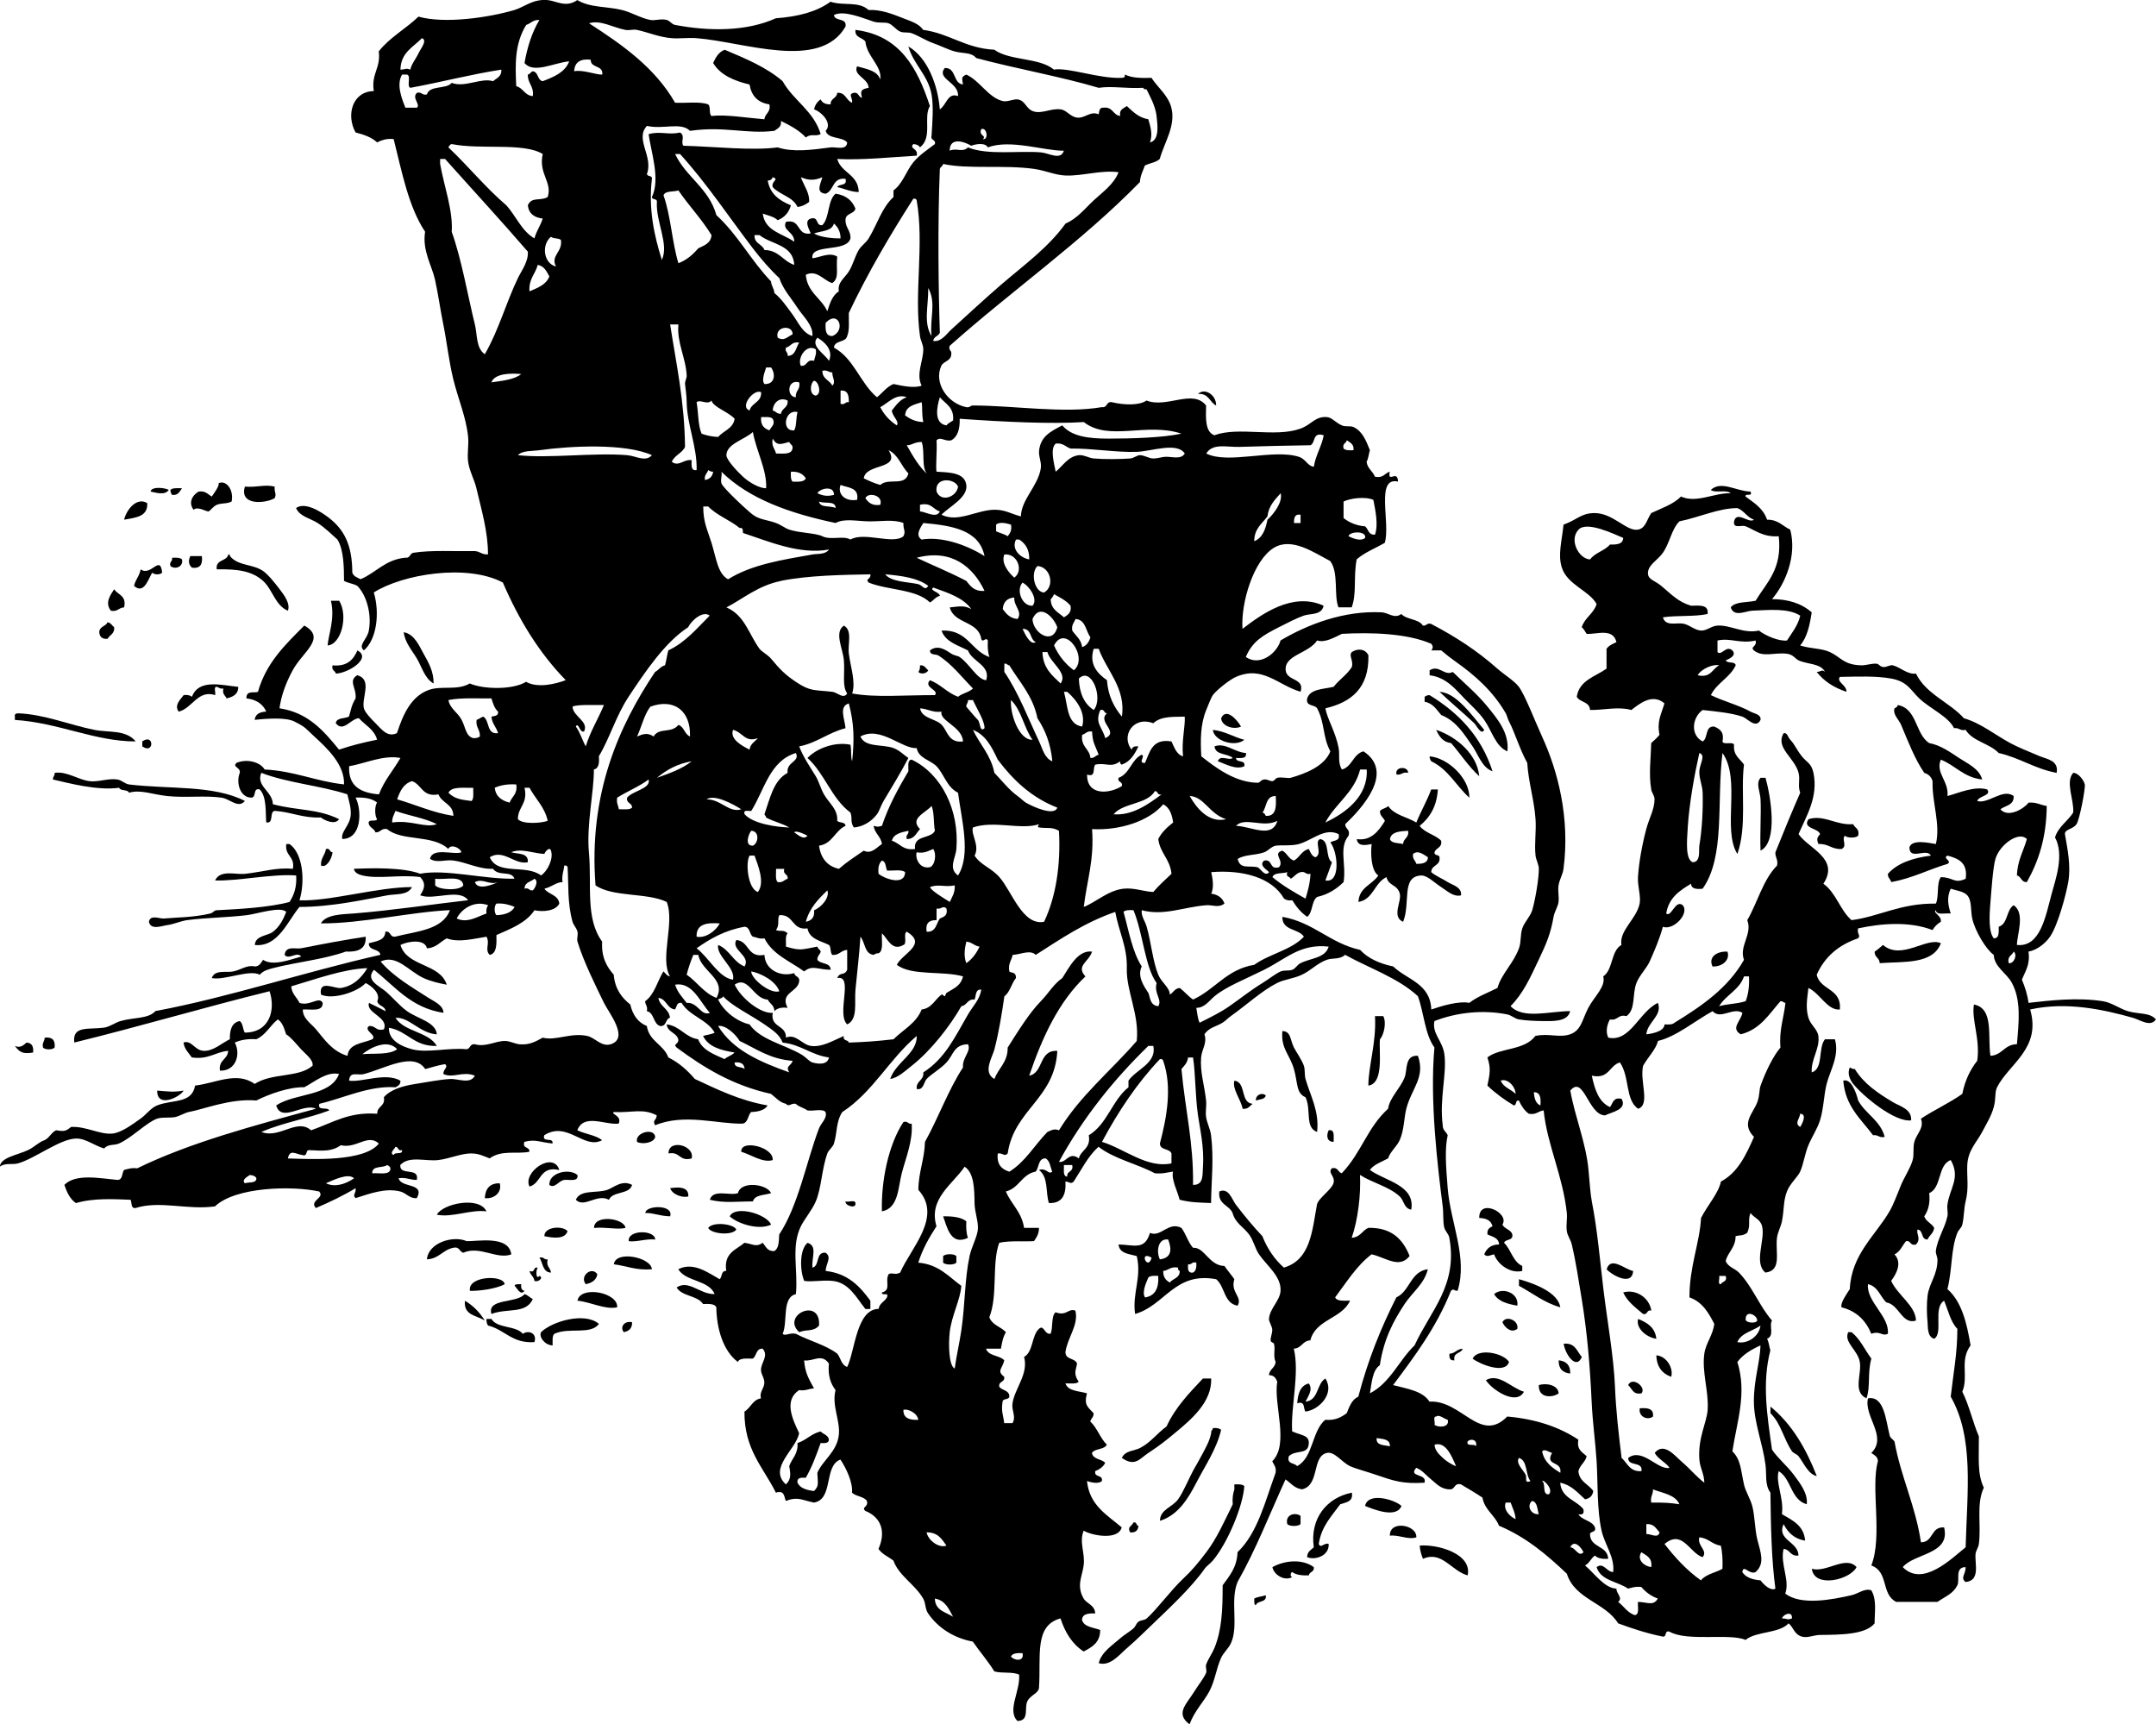 <?xml version="1.0" encoding="UTF-8" standalone="no"?>
<!-- Generator: Adobe Illustrator 13.0.2, SVG Export Plug-In . SVG Version: 6.00 Build 14948)  -->
<svg
    xmlns:rdf="http://www.w3.org/1999/02/22-rdf-syntax-ns#"
    xmlns="http://www.w3.org/2000/svg"
    xmlns:cc="http://web.resource.org/cc/"
    xmlns:xlink="http://www.w3.org/1999/xlink"
    xmlns:dc="http://purl.org/dc/elements/1.1/"
    xmlns:svg="http://www.w3.org/2000/svg"
    xmlns:inkscape="http://www.inkscape.org/namespaces/inkscape"
    xmlns:sodipodi="http://sodipodi.sourceforge.net/DTD/sodipodi-0.dtd"
    xmlns:ns1="http://sozi.baierouge.fr"
    id="an_early_gas_buggy_xA0_Image_1_"
    style="enable-background:new 0 0 436.222 348.871"
    xml:space="preserve"
    viewBox="0 0 436.222 348.871"
    version="1.1"
    y="0px"
    x="0px"
  >
<g
    >
	<path
        d="m246.06 82.048c-1.336-0.673-1.483-2.534-3.683-2.344 1.4-1.319 3.74 0.22 3.68 2.344z"
    />
	<path
        d="m44.191 97.783c1.559-0.768 3.154 1.302 2.678 3.683-1.043 0.533-1.943 0.249-3.013 0.669-0.673 0.264-1.38 1.283-1.674 1.339-0.399 0.076-2.227-1.124-3.013-0.334-1.095-1.439-0.278-2.929 1.004-3.683 1.446-0.218 1.876 0.578 2.678 1.004 0.461-0.682 1.684-2.322 1.34-2.687z"
    />
	<path
        d="m55.574 98.453c-0.09 1.388 0.44 1.304 0 2.343-1.962 1.113-7.189 1.529-6.026-2.343 2.554 0.195 4.011-0.494 6.026-0.004z"
    />
	<path
        d="m34.148 99.122c-0.792 1.191-2.687 0.515-3.683 0.335 0.174-1.118 3.013-0.761 3.683-0.335z"
    />
	<path
        d="m36.826 98.787c-0.484 0.632-0.748 1.484-2.009 1.339-0.177-0.269-0.349-0.543-0.335-1.004 0.432-0.465 1.455-0.335 2.344-0.339z"
    />
	<path
        d="m29.795 101.8c0.135 2.813-2.44 2.917-4.687 3.348 0.541-2.21 2.654-4.62 4.687-3.35z"
    />
	<path
        d="m46.2 112.18c0.285-0.062 0.315 0.13 0.334 0.334 1.62 2.021 4.623 1.566 6.696 3.013 1.097 0.766 2.467 2.533 3.348 3.683 0.931 1.214 2.205 2.901 1.674 4.352-2.596-1.07-3.092-4.294-5.021-6.026-2.178-1.955-4.965-2.437-9.374-2.344-0.306-2.08 2.018-1.54 2.343-3z"
    />
	<path
        d="m38.5 112.51h2.343c0.198 1.649-0.323 2.578-2.008 2.344-0.678-0.64-0.779-1.34-0.335-2.34z"
    />
	<path
        d="m34.817 112.85c0.825-0.044 1.613-0.051 2.009 0.335 0.319 1.523-1.408 2.107-2.344 1.339-0.276-0.94 0.473-0.86 0.335-1.67z"
    />
	<path
        d="m32.809 115.86c-0.428 0.458-1.581 0.458-2.009 0-0.848 1.366-1.668 4.461-3.683 2.678 0.285-1.277 1.113-2.012 1.339-3.348 2.102 1.53 3.951-3.11 4.353 0.67z"
    />
	<path
        d="m23.1 119.21c0.725 1.172 2.56 1.234 2.008 3.683-1.097 0.019-1.279 0.952-2.678 0.669-1.243-1.6-0.152-3.08 0.67-4.35z"
    />
	<path
        d="m66.957 121.55h1.674c1.889 3.094 0.381 8.854-2.343 9.039 0.158-2.24 1.536-5.42 0.669-9.04z"
    />
	<path
        d="m21.761 125.9c0.682 0.099 0.892 0.67 1.339 1.004 0.128 1.356-0.915 1.541-1.339 2.343-1.091 0.087-1.611-0.397-1.674-1.339 0.026-1.19 1.296-1.15 1.674-2z"
    />
	<path
        d="m81.687 127.91c2.167 0.378 3.128 2.765 4.017 4.352 0.933 1.666 2.099 3.638 2.009 6.026-1.792-1.043-2.342-3.309-3.348-5.021-0.94-1.6-2.441-3.24-2.678-5.36z"
    />
	<path
        d="m72.313 131.6c2.95 1.511-1.727 4.564-4.352 4.688-0.143-0.639-0.957-0.606-0.67-1.674 2.966 0.28 4.211-1.16 5.022-3.02z"
    />
	<path
        d="m186.14 134.61c0.977-0.083 1.155 0.63 1.674 1.004-0.283 0.642-1.469 0.906-2.009 0.335 0.26-0.29 0.36-0.75 0.34-1.33z"
    />
	<path
        d="m304.99 152.02c-2.432-1.024-3.135-4.185-4.688-6.361-1.194-1.674-2.533-2.839-4.018-4.352-1.654-1.687-3.605-4.279-7.029-4.687v-1.004c1.9-1.22 2.951 1.229 4.688 0.335 2.227 2.184 4.921 4.426 7.029 7.03 1.94 2.39 4.46 5.32 4.02 9.03z"
    />
	<path
        d="m48.208 138.96c0.004 1.566-1.099 2.025-2.343 2.344-0.297-0.595-0.935-0.851-0.669-2.009-0.7 0.142-0.887-0.229-1.339-0.335-0.726-0.056-0.152 1.188-0.335 1.674-3.49-1.133-4.604 2.671-7.365 3.348-0.995-1.322 0.432-2.538 1.004-3.348 0.776-0.107 1.286 0.054 1.674 0.334 1.385-3.64 5.849-2.36 9.373-2z"
    />
	<path
        d="m291.26 139.97c3.404 0.156 6.683 4.926 9.039 7.7-0.61 1.183-1.555-0.91-2.01-1.339-2-1.89-5.01-4.43-7.03-6.36z"
    />
	<path
        d="m301.97 156.04c-2.115-0.744-2.859-3.342-4.018-5.022-1.772-2.571-3.291-5.121-6.36-6.361-0.937-1.072-1.646-2.372-3.349-2.678v-1.004c0.27-0.177 0.543-0.349 1.004-0.334 5.82 3.55 10.44 8.3 12.73 15.39z"
    />
	<path
        d="m27.452 150.01c-8.265 0-15.615-3.796-24.439-4.352v-0.669c-0.123-0.569 0.261-0.632 0.669-0.669 5.251 0.19 10.446 2.356 15.4 3.348 2.904 0.58 6.403-0.08 8.37 2.34z"
    />
	<path
        d="m251.09 147c-1.389 0.691-3.895-0.022-4.019-1.674 1.01-2.34 3.39 0.52 4.02 1.67z"
    />
	<path
        d="m245.4 147.67c2.516 0.275 4.141 1.439 6.361 2.009-1.84 1.55-6.16 0.24-6.36-2.01z"
    />
	<path
        d="m290.59 147.67c4.339 1.478 8.302 5.073 8.705 9.374-2.168-1.961-3.77-4.489-5.691-6.696-1.69-0.21-2.42-1.37-3.02-2.67z"
    />
	<path
        d="m28.791 151.01v-1.004c2.427-1.73 2.427 2.73 0 1z"
    />
	<path
        d="m252.09 152.35c0.195 1.199-0.99 1.018-2.008 1.004 0.027 1.086 1.996 0.236 1.674 1.674-1.7 0.802-3.881-0.5-5.357-1.004 0.469-1.434 2.241-0.041 3.014-0.669-1.033-0.976-3.496-0.521-3.683-2.344 2.17-0.85 4.09 1.22 6.37 1.34z"
    />
	<path
        d="m297.29 161.39c-2.646-2.375-4.285-5.757-7.699-7.365-0.178-0.269-0.351-0.543-0.336-1.004 3.64 0.31 8.08 4.39 8.04 8.37z"
    />
	<path
        d="m284.9 156.37c-1.161-0.269-1.286 0.499-2.343 0.334-0.43-1.68 2.41-1.73 2.34-0.33z"
    />
	<path
        d="m49.548 162.06c-1.333 1.586-2.993-0.407-4.687-0.669-3.168-0.49-7.407 0.058-11.048-0.335-2.964-0.319-5.419-1.361-7.7-0.669-0.282-0.722-1.726-0.283-2.008-1.004-4.45 0.615-10.212-0.944-13.392-1.674-0.042-0.601 0.41-0.706 0.335-1.339 2.445-0.388 4.725 1.374 7.03 1.674 1.822 0.236 3.774-0.628 5.691-0.335 0.839 0.128 1.518 0.904 2.343 1.004 8.221 0.99 17.083 0.08 23.436 3.34z"
    />
	<path
        d="m356.21 157.37h1.004c1.053 3.678 2.602 12.958-1.004 14.73-0.139-3.629 0.143-7.346 0-10.378-0.07-1.52-1.02-3.25 0-4.35z"
    />
	<path
        d="m290.92 159.72c-0.213 3.469-1.645 5.721-3.682 7.365 1.016 1.439 3.141 1.769 4.353 3.013 0.247 1.476-1.085 1.372-1.339 2.344-0.104 0.772 0.967 0.372 1.004 1.004 0.232 1.796-1.657 1.467-1.674 3.013 0.959 0.791 2.213 1.289 3.348 2.01 0.99 0.627 2.872 0.996 2.679 2.678-1.53 0.379-2.782-0.893-4.019-1.674-1.297-0.821-2.812-2.387-4.018-2.344-4.141 0.148-2.121 5.547-3.683 9.373-2.377-1.039-0.269-4.084-0.67-5.69-0.479-1.915-2.296-1.524-2.679-3.349-2.463 1.107-2.642 4.502-5.69 5.021 0.138-2.986 2.787-3.462 4.019-5.355-1.511-0.992-1.558-4.696-1.341-6.36-1.228 0.229-2.804 0.554-3.013-1.004 2.839 0.429 4.438-1.608 5.691-3.683-0.299-0.707-1.021-0.99-1.004-2.009 0.396-0.497 1.265-0.521 1.674-1.004 1.188 1.825 3.817 2.207 5.69 3.348 0.929-2.307 2.132-4.339 3.013-6.695h1.34zm-9.7 10.04c0.314 0.912 1.688 0.766 2.678 1.004 0.038-1.19 1.238-1.217 1.004-2.678-1.69 0.1-3.4 0.18-3.68 1.68zm4.68 3.01c-0.16 1.053 0.477 1.309 0.67 2.009 1.235 0.008 2.305-0.15 2.344-1.339-0.76-0.43-1.95-1.55-3.01-0.67z"
    />
	<path
        d="m375.96 169.09c-0.486 0.492-2.191 0.492-2.678 0-0.752 0.67 0.574 2.089-0.67 2.678-2.014 0.116-2.674-1.121-4.688-1.004-0.42-1.02-0.256-1.302 0.334-2.009-0.406-1.269-3.658-1.098-2.344-3.013 3.066-1.004 5.588 1.294 9.039 1.004 0.32 0.8 1.35 0.89 1.01 2.34z"
    />
	<path
        d="m57.917 170.77h0.669c2.727 1.916 3.186 7.512 2.009 11.383 6.07 0.24 15.872-2.692 22.765-2.679-0.895 1.726-3.229 1.341-5.022 1.674-4.704 0.875-11.322 2.352-17.743 2.344-2.442 2.916-4.335 8.162-9.039 7.7 0.135-1.96 2.523-1.789 3.683-2.679 1.294-0.993 2.055-2.426 2.678-4.018-1.165-1.193-5.867 0.41-8.035 0.67-3.952 0.471-8.29 0.504-12.052 1.004-1.207 0.16-2.731 0.846-4.018 1.004-1.035 0.127-3.308 1.088-3.683-0.67 0.27-1.539 2.168-0.59 3.013-0.668 2.397-0.224 6.009-0.203 9.374-1.006 0.684-0.162 0.701-0.637 1.339-0.668 4.435-0.226 10.516-0.546 14.73-1.676 0.87-1.361 1.493-2.971 1.339-5.355-4.656-0.396-11.975 1.178-16.404 1.004 1.02-2.225 4.087-1.146 6.026-1.338 3.325-0.334 6.474-1.365 9.708-1.006 0.477-2.56-1.638-2.56-1.337-4.98z"
    />
	<path
        d="m65.952 171.77c0.914-0.244 0.674 0.665 1.339 0.669-0.171 1.403-1.283 3.232-2.343 2.678-0.085-1.54 0.821-2.08 1.004-3.35z"
    />
	<path
        d="m73.987 189.51c0.151 2.493-1.553 3.134-4.017 3.013-4.511 1.609-10.03 2.129-14.73 3.348-0.98 0.256-2.019 0.537-2.678 1.34-2.087-1.147-7.203 1.211-9.709 0.67 0.575-1.772 2.954-1.034 4.352-1.34 1.65-0.359 2.776-1.371 4.353-1.004 0.981-0.022 1.243-0.766 1.674-1.34 1.994 1.346 5.571-0.078 7.7-0.668-0.792-1.127-2.519 0.752-3.348-0.336 0.253-1.947 2.227-1.115 3.348-1.34 4.303-0.85 8.906-1.72 13.055-2.34z"
    />
	<path
        d="m392.7 190.85c-1.689 4.309-7.432 3.654-12.389 4.018 0.002-1.117-1.09-1.144-1.004-2.344 0.613-0.391 1.135-0.875 1.674-1.339 3.76 3.21 8.91-1.72 11.72-0.34z"
    />
	<path
        d="m349.51 192.53c0.588 1.584-0.918 3.091-3.014 3.013-0.92-1.92 0.89-3.12 3.01-3.01z"
    />
	<path
        d="m278.2 205.58h1.674c0.699 1.299 0.127 3.809-0.67 4.687-0.27 2.338 0.904 8.911-2.344 9.374-0.01-3.88 1.66-8.78 1.34-14.06z"
    />
	<path
        d="m259.46 208.6c1.769 0.103 1.471 1.53 2.344 3.348 0.268 0.558 1.639 2.565 2.009 3.683 0.274 0.83 0.094 1.838 0.335 2.68 0.957 3.35 2.818 6.475 2.344 10.713-2.54-0.923-1.121-4.406-2.344-7.029-1.93-0.798-1.54-2.875-2.344-5.691-0.86-3.01-2.67-4.09-2.34-7.7z"
    />
	<path
        d="m9.039 209.94c1.516-0.179 2.186 0.491 2.009 2.008-0.447 0.479-1.897 0.479-2.344 0-0.242-1.03 0.342-1.23 0.335-2.01z"
    />
	<path
        d="m5.356 210.94c1.072 0.044 1.473 0.76 1.339 2.01-2.062 0.327-2.711-0.012-3.683-1.34 0.981 0.45 1.647-0.01 2.344-0.67z"
    />
	<path
        d="m374.29 215.96c0.27 0.179 0.543 0.351 1.004 0.336 1.754 2.896 4.533 4.804 7.701 6.695 1.402 0.838 3.861 1.402 3.682 3.682-3.293 0.418-9.6-4.791-11.717-7.364-0.65-0.81-1.28-2.18-0.66-3.36z"
    />
	<path
        d="m381.32 230.02c-1.162 0.269-1.287-0.499-2.346-0.335-2.42-3.271-5.604-5.777-6.025-11.048 1.564-0.464 2.57 2.269 3.014 4.019 1.5 2.76 4.49 4.01 5.37 7.37z"
    />
	<path
        d="m249.75 218.64c2.473 0.316 1.121 4.459 3.684 4.688-0.581 0.424-0.879 1.131-2.01 1.004-0.37-1.92-2.16-4-1.67-5.69z"
    />
	<path
        d="m31.804 220.65c2.199 0.171 3.24 0.363 5.356 0-0.778 1.35-5.426 3.61-5.356 0z"
    />
	<path
        d="m256.11 221.65c-0.192 0.812-1.265 0.744-2.009 1.006-0.08-1.13 1.24-1.73 2.01-1.01z"
    />
	<path
        d="m184.46 227.34c0.272 3.457-1.208 6.98-2.009 10.045-0.741 2.835-0.648 7.102-4.018 7.699-0.159-6.104 1.279-13.389 4.352-18.078 0.96-0.27 0.88 0.48 1.68 0.34z"
    />
	<path
        d="m268.83 228.68c1.336-0.219 0.959 1.273 1.006 2.344-1.4 0-1.51-1.3-1.01-2.34z"
    />
	<path
        d="m132.57 230.02c-0.238 1.237-2.7 1.571-3.683 1.004-0.48-1.87 3.47-2.95 3.68-1z"
    />
	<path
        d="m139.94 234.38c-2.57 0.672-2.31-1.483-4.687-1.004-0.01-3.04 5.37-1.65 4.69 1z"
    />
	<path
        d="m156.34 234.71c-2.039 0.623-4.391-1.131-6.361-1.674-0.21-2.6 6.61-0.98 6.36 1.67z"
    />
	<path
        d="m113.16 236.72c-4.037-0.913-3.564 2.685-6.026 3.348-1.46-2.9 4.83-7.27 6.03-3.35z"
    />
	<path
        d="m116.84 237.72c0.224 1.451-1.554 0.9-2.678 1.005-1.137 0.153-1.936 1.837-3.013 1.004-0.12-2.47 4-3.44 5.69-2z"
    />
	<path
        d="m101.1 239.4c0.509 1.505-0.778 3.23-3.013 3.014 0.117-1.9 0.984-3.04 3.013-3.01z"
    />
	<path
        d="m127.89 239.73c-0.551 2.016-3.926 1.207-4.687 3.014-2.416-1.33-4.983 1.741-6.696 0 0.887-2.125 4.179-1.271 6.361-2.009 1.29-0.43 2.95-2.11 5.03-1z"
    />
	<path
        d="m156.01 241.4c-1.343 0.443-3.285 0.286-3.683 1.674-3.242-0.016-5.729 0.398-8.705-0.334 0.621-2.246 4.097-0.748 5.691-1.34 0.56-2.52 5.85-1.89 6.7 0z"
    />
	<path
        d="m139.27 242.07c-1.148 0.311-3.191-0.326-3.683-1.674 1.31-0.18 3.82-0.49 3.68 1.67z"
    />
	<path
        d="m171.07 243.08c0.589 0.193 1.967-0.404 2.009 0.336 0.2 1.28-2.2 0.48-2.01-0.34z"
    />
	<path
        d="m98.426 245.09c-3.098-0.449-6.93 1.314-10.043 0.67 1.182-2.24 8.612-3.82 10.043-0.67z"
    />
	<path
        d="m135.59 246.09c-2.359-0.08-3.209-0.705-5.022-0.67 0.05-1.61 5.83-1.76 5.02 0.67z"
    />
	<path
        d="m305.99 249.77c0.194 1.312-1.378 0.854-1.675 1.675 1.425 1.364 1.761 3.818 3.683 4.686v1.006c-2.324 0.588-4.959-1.244-5.69-3.348-0.782 0.103-1.384 0.654-2.009 0 0.486-1.188 1.354-1.994 3.013-2.01-0.087-1.363-1.341-1.561-2.343-2.009-0.159-1.052 0.417-1.368 1.004-1.674-0.275-1.175-1.268-1.634-2.678-1.675-0.11-4.111 6.232-0.991 4.687 1.34 0.43 0.92 1.72 0.97 2.01 2.01z"
    />
	<path
        d="m156.01 247.77c-2.393 1.168-6.654-0.103-8.37-1.675 1.09-2.32 7.5-0.48 8.37 1.67z"
    />
	<path
        d="m190.83 246.09c1.928-0.03 3.631 0.162 4.687 1.005-0.065 1.294-0.012 2.467 0.335 3.348-3.54 1.67-4.23-2.21-5.03-4.36z"
    />
	<path
        d="m126.55 248.44c-1.711 0.396-3.871-0.226-6.361 0-0.01-2.82 6.15-1.98 6.36 0z"
    />
	<path
        d="m148.98 248.77c-0.901 1.286-5.125 0.864-5.691-0.334 0.9-1.29 5.12-0.87 5.69 0.33z"
    />
	<path
        d="m114.83 249.1c-0.52 1.662-2.88 1.397-4.687 1.005-0.07-1.9 3.7-2.22 4.69-1z"
    />
	<path
        d="m132.57 250.78c-1.817-0.202-3.811 0.56-5.356 0.335-0.29-2.34 5.28-2.34 5.36-0.34z"
    />
	<path
        d="m103.45 253.79c-2.931 1.096-6.399-1.82-9.708-0.336-0.818-0.187-0.713-1.295-2.009-1.004-2.155 0.412-2.898 2.234-5.356 2.344 0.287-3.377 5.316-4.887 8.035-3.684 2.03 0.1 8.548-1.27 9.038 2.68z"
    />
	<path
        d="m176.1 264.84h-1.004c-1.864-2.332-3.333-5.373-6.696-5.69-2.208-0.209-4.003 0.267-5.691 0-0.877-2.099-0.979-6.282 0.67-7.7 2.094 0.629 0.805 2.909 1.004 5.021 1.543-0.354 0.56-3.234 2.679-3.014 1.31 0.979 0.026 2.176 0 3.684 4.517 0.505 6.921 3.122 9.039 6.025v1.68z"
    />
	<path
        d="m193.5 254.13v1.34c-0.487 0.492-2.191 0.492-2.678 0v-1.34c0.49-0.5 2.2-0.5 2.68 0z"
    />
	<path
        d="m131.9 256.8c-3.177 0.274-5.112-0.69-7.7-1.005 0.33-2.87 7.52-1.45 7.7 1z"
    />
	<path
        d="m109.14 254.46c0.946-0.275 0.867 0.473 1.674 0.336-0.366 1.481 0.567 1.664 0.669 2.679-1.73-0.06-1.6-1.97-2.34-3.02z"
    />
	<path
        d="m330.43 257.14c-0.193 3.242-4.461 0.734-5.355-0.335 0.81-2.73 3.65 0.01 5.35 0.34z"
    />
	<path
        d="m108.8 256.47c-0.443 0.582-0.343 2.549 0.335 1.674 0.904 0.3-0.156 1.359-1.004 1.005-0.114-0.892-0.835-1.174-1.004-2.009 1.26 0.49 0.63-0.91 1.66-0.66z"
    />
	<path
        d="m120.86 257.81c-0.217 1.233-1.146 1.756-2.343 2.009-1.32-1.65 1.23-3.7 2.34-2.01z"
    />
	<path
        d="m102.11 259.82c-1.661 0.959-5.427 1.42-7.03 1.341-0.529-3.01 6.78-3.32 7.03-1.34z"
    />
	<path
        d="m307.33 258.81c3.502 0.981 7.912 2.774 8.371 5.69-3.297-0.944-5.615-2.865-8.371-4.353v-1.34z"
    />
	<path
        d="m104.12 260.15c0.104-0.453 0.838-0.277 1.339-0.335-0.094 0.765 0.081 1.259 0.669 1.341-0.82 1.11-1.56-0.65-2.01-1.01z"
    />
	<path
        d="m307 264.17c-1.984-0.357-3.851-0.836-4.688-2.344 1.63-1.48 5.07-0.28 4.69 2.34z"
    />
	<path
        d="m334.11 265.17c-1.031-0.248-0.645 0.92-1.674 0.67-1.506-1.285-3.141-2.439-4.018-4.352 2.6-0.75 5.33 1.1 5.69 3.68z"
    />
	<path
        d="m124.87 264.5c-2.461 0.519-5.291-1.068-8.035-1.34 0.59-3.16 8.32-1.65 8.03 1.34z"
    />
	<path
        d="m107.8 262.83c-1.379 3.072-5.104 1.778-8.37 3.012-0.961-3.239 5.235-2.096 6.696-4.018 0.69 0.2 1.08 0.71 1.67 1.01z"
    />
	<path
        d="m94.074 263.17c1.68 0.998 2.997 2.359 4.018 4.018-1.613-1.07-4.351-1.01-4.018-4.02z"
    />
	<path
        d="m161.7 269.53c-3.728-3.465 4.393-7.178 4.018-1.339-1.19 1.34-2.43 0.67-4.02 1.34z"
    />
	<path
        d="m121.19 267.85c-1.726 2.305-6.021 0.62-9.039 2.009-0.461 0.433-0.332 1.454-0.335 2.345-1.547-0.029-2.844-1.672-2.344-2.68 2.24-2.19 8.86-4.13 11.71-1.67z"
    />
	<path
        d="m98.426 266.85h1.004c1.162 1.963 4.954 1.296 6.361 3.014 1.033-0.788 2.942-0.216 2.344 1.675-4.551 0.31-5.97-2.512-9.374-3.349-0.255-0.3-0.355-0.76-0.33-1.34z"
    />
	<path
        d="m307 268.86c-1.306 0.978-2.59-0.38-3.014-1.339 0.71-1.5 3.39-0.36 3.01 1.34z"
    />
	<path
        d="m331.44 266.85c1.824 0.743 3.439 1.692 3.684 4.019-2.09-0.32-4.2-2.2-3.68-4.02z"
    />
	<path
        d="m127.89 267.52c0.038 1.267-0.655 1.8-1.674 2.009-0.85-1.01 0.1-2.37 1.67-2.01z"
    />
	<path
        d="m373.95 269.53h0.67c1.754 1.369 2.678 3.57 4.016 5.356-0.842 2.882-0.137 5.721-1.004 8.035-2.838-1.359-0.9-4.906-1.338-7.365-0.44-2.48-3.27-3.92-2.35-6.03z"
    />
	<path
        d="m316.37 271.87c2.371-0.252 2.676 1.564 3.684 2.678-1.17 2.73-3.39-0.61-3.68-2.68z"
    />
	<path
        d="m295.95 272.88c-0.32 1.019-2 0.678-1.674 2.344-0.882 0.101-1.1-0.465-1.004-1.34 1.17-0.05 1.49-0.96 2.67-1z"
    />
	<path
        d="m305.32 275.55c-0.797 2.6-6.03 0.396-7.364-0.67 1.12-2.26 6.31-1.09 7.36 0.67z"
    />
	<path
        d="m335.12 274.21c2.127 0.172 3.508 2.652 3.014 4.354-1.8-0.65-2.93-1.98-3.01-4.35z"
    />
	<path
        d="m315.36 275.22c1.516 0.158 2.389 0.959 2.344 2.678-1.51-0.16-2.38-0.96-2.34-2.68z"
    />
	<path
        d="m308.34 281.58c-1.586 2.941-6.604-0.521-7.701-2.343 2.6-1.53 5.2 1.64 7.7 2.34z"
    />
	<path
        d="m245.06 278.9c0.172 4.801-4.104 8.35-7.365 11.049-1.932 1.598-2.899 2.395-5.356 4.018-1.758 1.16-2.68 2.863-5.355 1.004 0.676-1.52 2.502-1.395 3.684-2.01 2.193-1.142 3.477-3.014 5.355-4.352 1.792-3.898 4.607-6.775 7.365-9.709h1.68z"
    />
	<path
        d="m268.16 278.9c1.946 2.956-1.179 6.327-4.019 6.695-0.503-0.613 0.01-2.242-1.675-1.674 0.133-1.987 0.64-3.602 2.344-4.019 0.936 1.263-0.23 2.738-0.669 3.683 2.67-0.25 2.21-3.61 4.03-4.69z"
    />
	<path
        d="m332.1 281.91c-1.766 0.315-1.881-1.021-2.678-1.674 0.89-1.86 3.78 0.51 2.68 1.67z"
    />
	<path
        d="m315.36 281.91c-1.152 0.865-4.107 1.112-4.018-1.674 1.37-0.45 3.89-0.11 4.02 1.67z"
    />
	<path
        d="m358.22 284.59c4.307 3.506 7.182 8.441 9.373 14.062-1.742-0.394-2.584-2.558-3.684-4.019-0.287-0.383-1.107-0.666-1.338-1.004-1.672-2.434-2.217-5.639-4.354-7.699v-1.34z"
    />
	<path
        d="m331.77 284.93c1.578-0.127 2.875 0.025 2.68 1.674-1.17 0.84-2.97 0-2.68-1.67z"
    />
	<path
        d="m245.4 288.94c0.775-0.105 1.285 0.055 1.674 0.335-0.906 3.882-3.209 7.218-5.021 10.714-1.588 3.062-3.627 6.561-7.364 7.699 0.04-2.318 2.522-2.738 3.683-4.352 1.133-1.577 2.172-4.293 3.348-6.361 0.568-0.997 1.145-1.992 1.675-3.014 0.721-1.389 1.262-2.256 1.674-4.018-0.1-0.54 0.31-0.58 0.33-1.01z"
    />
	<path
        d="m249.75 300.33c0.826-0.043 1.612-0.051 2.01 0.336-0.219 3.795-3.23 11.317-6.361 15.064-0.537 0.643-1.248 1.07-1.674 1.674-2.666 3.781-7.033 7.848-10.713 11.383-1.582 1.52-3.311 3.219-5.021 4.688-1.486 1.273-3.377 3.732-5.691 3.013 0.557-2.243 2.807-3.646 4.353-5.021 0.771-0.687 1.882-1.313 2.679-2.01 0.455-0.396 0.523-0.979 1.004-1.338 0.473-0.355 1.237-0.277 1.674-0.671 2.218-1.993 4.785-5.603 7.365-8.034 1.854-1.746 2.94-3.059 4.688-5.355 2.124-2.795 3.532-6.002 5.356-9.709-0.104-1.221 0.053-2.18 0.334-3.014-0.01-0.34-0.01-0.68-0.01-1.01z"
    />
	<path
        d="m273.52 302c0.315 1.879-1.197 1.928-2.345 2.344-1.735 2.394-3.818 4.439-4.353 8.035 0.413 1.018 1.151-0.362 2.009 0 0.135 2.326-2.582 3.347-4.352 2.679-0.018-1.132 0.779-1.452 1.339-2.009-0.82-5.81 2.61-10.04 7.69-11.05z"
    />
	<path
        d="m283.56 304.68c-1.004 2.584-5.621 0.72-7.365 0 0.6-2.88 5.99-1.28 7.36 0z"
    />
	<path
        d="m263.14 306.69v1.674c-0.486 0.492-2.19 0.492-2.679 0-0.5-1.89 1.53-2.49 2.68-1.67z"
    />
	<path
        d="m229.33 308.03c0.742-0.185 0.478 0.64 1.004 0.671-0.062 0.94-0.582 1.426-1.674 1.338-0.62-1.18 0.25-1.11 0.67-2.01z"
    />
	<path
        d="m286.57 311.04c-1.685 0.547-3.631-0.574-5.355-0.334-0.12-3.22 5.53-2.22 5.35 0.33z"
    />
	<path
        d="m287.24 312.71c3.627-0.317 10.67 1.646 9.709 6.027-3.267-0.879-5.216-5.064-9.039-3.349-0.33-0.79-0.58-1.64-0.67-2.68z"
    />
	<path
        d="m265.82 317.06c0.158 1.052-0.901 0.886-1.005 1.675-1.385 0.047-2.586-0.093-3.348-0.67-0.428 0.075-0.438 0.999 0 1.004-1.592 0.911-3.752-0.48-4.019-2.009 2.41-1.33 5.96-1.75 8.37 0z"
    />
	<path
        d="m375.63 317.06c-1.273 2.583-8.57 4.338-9.039 0.335 2.91 0.87 6.85-2.77 9.04-0.34z"
    />
	<path
        d="m256.11 322.76c0.237 1.576-1.698 0.979-2.009 2.009-0.454-0.104-0.277-0.839-0.335-1.339 0.64-0.37 1.59-0.43 2.35-0.67z"
    />
	<path
        d="m369.26 135.95c-0.838-1.756-3.6-1.529-5.355-2.344-0.658-0.305-1.066-1.173-2.344-1.339-2.5-0.325-4.848 0.806-6.695-0.67-0.85-0.817 0.705-0.713 0.334-2.008-3.131 0.726-5.023-0.59-7.699 0v2.343c0.826 0.84 1.713-1.469 3.014-0.335 0.906 1.005-0.553 1.675-1.34 2.009 0.305 0.702 1.891 0.119 2.01 1.004-1.17 2.513-3.818 3.546-5.021 6.026 2.465 1.225 5.619 2.008 8.035 3.348 0.695 0.386 2.188 0.542 2.008 1.674-0.959 1.889-2.646-0.33-3.682-0.669-2.393-0.784-5.221-1.028-8.035-1.339-2.117 1.513-2.537 5.047 0 6.361 1.16-0.625 0.41-3.16 2.344-3.013 1.09 0.472 2.072 1.051 1.674 3.013 0.209 0.795 2.061-0.052 2.344 0.67-0.205 2.214 1.213 2.805 2.008 4.017-0.697 5.539 0.652 12.378-1.338 18.079-3.104-4.938 0.771-15.13-3.014-20.422-1.211 10.009 0.588 20.96-4.018 27.452-1.242 0.127-2.283 0.051-2.344-1.005-2.305 1.379-4.518 2.849-5.021 6.025 1.062 0.84 1.842-2.918 3.348-1.674 1.418 1.678-1.908 5.166-4.018 4.354-0.686 2.482-1.686 4.812-2.678 7.029-0.6 1.338-2.107 2.854-2.68 4.354-0.885 2.316-0.109 5.33-2.01 6.695-1.773-0.438-1.707 0.969-3.348 0.67-0.562 0.963-0.938 2.482-0.334 3.683 4.469 0.965 6.229-5.259 10.043-7.031 0.963 2.593-2.125 3.853-2.344 6.361 0.504-0.067 3.615-0.394 3.684-2.009 0.824 0.043 1.613 0.051 2.008-0.336 5.533-3.395 10.828-7.026 14.062-12.721-1.035-2.871 1.758-5.111 0.67-8.035 2.088-3.604 3.188-8.195 6.025-11.049 0.258-1.261-0.408-1.6-0.336-2.678 1.631-4.061 3.287-8.097 5.021-12.052-0.549-1.456 0.031-2.573-0.334-4.017-0.785-3.098-4.785-5.095-3.014-8.035 0.801-0.126 0.811 0.781 1.34 1.339 0.982 1.039 1.182 1.883 2.344 3.348 0.957 1.208 1.938 1.382 2.344 3.348 1.004 4.87-1.441 8.73-3.014 12.387 1.951 2.914 8.395 4.934 5.021 10.043 2.557 1.796 3.363 5.341 5.691 7.365 5.559-0.705 9.859-3.444 17.072-3.349 0.664-1.457 0.086-4.155 1.006-5.356 2.625 0.049 2.633 1.396 5.02 0.336 0.469-3.256-1.471-4.108-3.682-4.688-1.127 0.541 1.053 1.06 0 1.674-3.869 1.153-7.129 2.916-11.383 3.683-0.145-0.639-0.723-0.842-0.67-1.674 1.945-2.184 5.045-3.212 8.705-3.684-0.877-1.628-4.342 1.068-4.354-1.674 0.502-1.681 3.873-0.906 5.355-0.669 0.973-4.099-0.807-8.343-0.668-12.722-0.258-0.861-0.814-1.419-1.676-1.674-1.926-2.791-3.301-6.414-4.688-9.709-0.457-1.089-1.734-2.1-1.338-3.348 0.297-0.148 0.598-0.294 0.668-0.67 3.959 0.728 3.494 5.881 6.361 7.7 2.289 0.412 4.271 1.86 6.025 3.013 1.695 1.113 4.102 2.151 4.688 4.352-3.725-0.406-5.418-2.839-8.369-4.018-1.139 2.706 1.668 4.354 1.34 7.365 2.311-0.632 5.465-2.064 8.035-1.339 0.965 1.292-1.709 1.261-2.01 2.343 2.176 0.685 5.242-2.651 7.365-1.004 0.119 1.906-1.68 1.893-2.68 2.679 1.605 1.847 4.877-0.191 5.691-1.339 1.592-0.14 2.416 0.487 3.684 0.669-0.045 6.429-1.691 11.254-4.018 15.4-1.178 0.06-1.102-1.131-2.01-1.34 0.092-3.033 1.326-4.923 2.01-7.366-1.598-1.679-5.49 1.097-6.361 4.017-0.512 1.72-0.844 6.823-1.004 8.704-0.254 2.979-0.381 6.109 0.67 7.365 1.141 0.025 0.99-1.24 1.004-2.344 1.871-0.584 1.504-3.405 3.014-4.353 2.412 1.562 0.646 6.086 0.668 8.035 4.744 0.521 5.814-5.869 7.031-10.379 0.771-2.858 2.59-7.834 0.67-11.382 0.691-2.21 2.557-3.248 3.684-5.021 0.205-2.57-1.652-6.199 0-8.035 0.98-0.055 2.162 1.475 2.344 2.343 0.16 0.779-1.057 7.133-1.674 8.035-0.74 1.08-2.381 0.982-2.346 2.009 0.484 2.849 1.256 6.389 0.672 9.708-0.449 2.545-2.072 8.68-3.684 11.049-0.941 1.384-2.707 2.752-4.354 3.013 0.361 2.706-0.684 4.005-1.338 5.69 0.594 1.414 1.1 2.918 1.338 4.688 4.307-0.486 9.869-1.15 15.064-0.334 1.771 0.277 3.393 1.521 5.021 2.008 2.205 0.659 4.455 0.229 5.691 1.676-1.084 1.633-3.229 0.072-4.688-0.336-5.703-1.599-13.303-3.336-20.756-1.674 2.285 7.896-4.271 10.967-6.695 15.734-0.504 0.986-0.186 2.225-0.67 4.018-0.484 1.785-1.498 3.412-2.344 5.021-1.121 2.137-2.871 3.675-3.014 6.695-0.111 2.392 0.352 4.662-0.336 7.365-0.363 1.438-0.283 3.025-0.67 4.688-0.158 0.686-0.721 0.975-1.004 1.674-1.34 3.328-0.998 7.416-2.008 11.383 2.867 2.489 3.916 6.795 4.686 11.383-2.273 3.125-0.354 6.16-1.674 9.373 1.385 2.746 2.111 6.147 3.35 9.039 0.039 4.473-0.359 7.522 1.004 10.379-1.572 3.252-0.498 7.709-1.004 11.383-0.107 0.774-0.607 1.342-0.67 2.01-0.186 1.979 1.025 5.392-2.01 5.689-1.135-0.849 0.027-1.518 0-3.013-2.238 0.003-1.119 2.585-1.674 3.683-0.859 1.699-2.297 2.172-4.018 3.348h-8.369c-3.105-1.592-1.441-6.077-5.021-7.364 2.336-5.91-0.18-15.866 1.34-21.091-0.023-0.98-0.766-1.243-1.34-1.674 3.369-3.275-1.557-7.391-0.67-11.049 3.266-0.59 3.594 4.362 4.354 7.365 0.1 0.682 0.67 0.893 1.004 1.34 1.312 7.278 4.24 12.944 5.355 20.422 2.559-0.01 1.938-3.199 4.688-3.015 1.338 5.487-5.973 5.171-8.369 8.035 4.039 4.103 9.84-1.698 12.723-4.019 0.316-11.369 1.725-22.158-3.014-30.465 0.496-4.524 1.338-8.705 1.34-13.727-1.387-1.404-1.85-3.729-2.68-5.689-2.318 1.416-0.105 6.57-2.008 7.698-1.453-0.385-1.246-2.479-1.34-3.348-0.168-1.575-0.197-3.834 0-5.356 0.34-2.607 2.023-4.179 2.01-7.365-0.002-0.353-0.389-1.248-0.336-1.674 0.303-2.463 1.812-4.595 2.344-7.029 0.156-0.717-0.109-1.493 0-2.344 0.428-3.306 2.729-5.432 0.67-9.039-2.689 0.992-1.783 5.58-4.352 6.694 0.225 2.122-0.232 3.563-1.006 4.688 0.352 1.101 1.514 1.389 2.01 2.344-0.129 1.1-0.98 1.477-1.34 2.343-1.395 0.056-0.797-1.882-2.01-2.009-0.385 0.771 0.809 1.878-0.334 3.014-1.25 0.357-0.955-0.832-2.01-0.67-0.768 0.906-1.186 2.161-2.342 2.68 1.561 1.629 0.479 3.834-0.67 5.355 1.277 2.873 4.971 5.039 5.02 8.034-2.84 0.889-3.391-3.265-6.023-3.683-1.23-1.227-1.678-3.233-3.684-3.684-0.389 3.534 4.406 6.502 4.018 10.044-1.213 0.567-1.553-0.678-3.35 0-1.096-2.698-2.994-4.594-6.023-5.356-0.283-0.883 1.02-2.662 1.674-3.683 0.316-7.041 5.215-10.864 8.033-15.735 0.92-1.586 1.523-3.41 2.344-5.355 0.678-1.607 1.887-3.402 2.344-5.021 0.32-1.131 0.025-2.545 0.336-3.683 0.439-1.618 2.045-2.771 1.338-4.687 2.682-1.785 5.766-3.164 8.369-5.022 0.539-2.698 1.586-4.888 3.016-6.694 0.646-4.472-1.176-8.164-0.672-11.384 4.121 0.763 2.732 6.554 3.35 10.378 2.428-0.139 2.807-2.326 5.355-2.343 0.404-4.592 0.871-8.856-1.004-12.388-1.074-2.02-3.562-3.213-3.684-5.69-1.531-1.06-3.791-4.808-4.354-7.364-0.352-1.611-0.039-3.59-1.004-4.688-0.711-0.81-2.322-0.979-3.348-1.339-0.844 1.758-0.531 3.352 0 5.021-1.084-0.145-2.896 0.439-3.014-0.67-0.699 0.506 1.285 1.146 1.006 2.344-0.701 0.416-1.26 0.974-1.674 1.674-4.803-1.854-10.568-1.307-15.066-0.334-0.271 1.156 0.625 1.412 0 2.008-3.922 1.322-6.754 3.736-8.369 7.365 0.709 3.195 5.09 2.723 4.688 7.031-2.521 0.242-4.033-3.298-6.361-4.354-0.246 2.117-0.607 3.988 0 6.025 0.439 1.474 1.811 2.272 2.01 3.684 0.355 2.521-1.533 4.732-1.34 7.365 2.418-0.707 1.244-5.006 2.678-6.696h2.01c0.965 3.33-0.998 6.356-1.674 9.039-0.58 2.305-0.586 4.96-1.34 7.364-0.523 1.68-1.604 3.271-2.344 5.022-0.736 1.745-0.98 3.833-1.674 5.356-0.502 1.102-2.072 2.418-2.678 4.018-0.76 2.006-0.52 3.484-1.006 6.025-0.205 1.074-0.859 2.191-1.004 3.348-0.369 2.986 1.051 6.645-2.344 7.031-2.42-1.953 0.021-6.653-0.67-9.374-0.371-1.464-1.629-1.685-2.342-2.679-0.596 1.399 0.084 2.469-0.67 4.018-1.072 0.68-1.182 0.383-2.346 0.67-0.006 2.336-1.533 3.15-2.008 5.021 0.475 1.238 1.838 1.482 2.678 2.344 2.713 2.775 4.135 6.775 6.695 9.708-0.668 1.055 0.584 3.04-1.004 3.683 0.371 0.635 0.428 1.582 0.67 2.344-1.707 6.586-0.652 13.17 0.334 20.088 1.133 1.713 3.012 3.227 4.354 5.021 1.275 1.711 2.943 3.812 2.68 6.026-3.252-0.879-3.1-5.16-5.691-6.695-0.652 2.443 1.086 5.381 0.668 8.704 2.104 1.246 4.441 2.255 4.689 5.356-2.215-0.354-3.486-1.648-4.354-3.349-1.455 3.245 2.961 3.509 3.014 6.36-1.688 0.236-1.668-1.234-3.014-1.34-0.748 3.041 1.33 6.34 0.334 9.039 3.18 2.479 9.537 1.209 13.393 0.336 1.463-0.332 2.607-1.451 4.018-1.004 1.129 1.928 0.67 4.236 0.67 6.694-1.818 2.29-6.939 2.302-11.049 2.345-1.27 0.012-2.535 0.672-3.682 0.334-1.586-0.467-1.662-1.895-2.68-2.679-1.93 2.089-6.486 1.548-8.703 3.349-3.26-1.41-11.783 0.402-15.4-1.674-1.076-0.295-0.459 1.104-1.34 1.004-3.254-0.65-6.178-1.633-9.039-2.679-2.584-4.224-8.752-4.86-10.377-10.044-4.012-3.8-8.219-7.404-13.728-9.708-0.836-2.179-2.89-3.138-3.349-5.69-1.404-0.938-2.883-1.806-4.352-2.68-1.469-0.354-1.1 1.133-2.344 1.006-1.746-0.027-2.711-1.24-3.684-2.01-1-0.793-1.791-1.878-3.013-2.344-1.728 1.967 2.269 1.066 1.675 3.013-4.477 0.269-6.147-0.345-10.045-1.674-1.762-0.601-4.113-1.237-5.021-1.675-1.726-0.829-3.134-3.02-4.688-2.678-3.092 0.681-1.398 6.539-5.021 7.365-1.584-0.201-2.283-1.287-3.349-2.009-3.188 6.966-6.031 14.276-9.709 20.756-1.553 3.822 0.283 8.865-1.338 12.388-0.507 1.1-1.52 1.908-2.01 3.014-0.971 2.188-1.193 4.494-2.344 6.695-1.104 2.109-3.018 3.961-4.018 6.695-2.967-2.188-0.586-4.111 1.004-6.695 0.717-1.166 1.85-2.586 2.345-3.684 0.209-0.463-0.159-1.188 0-1.674 0.347-1.061 1.229-2.266 1.674-3.348 1.509-3.685 1.683-7.713 1.674-12.723 1.354-1.883 2.892-3.58 3.013-6.695 4.057-3.867 5.578-10.271 7.701-16.069 0.196-1.201-0.39-1.619-0.671-2.343 3.497-3.45 0.218-11.444 1.005-16.069-0.267-0.737-0.672-1.337-1.674-1.34 0.078-1.261 1.262-1.417 1.339-2.679-0.553-1.268 0.005-2.574-0.335-3.683-0.082-0.269-0.625-0.216-0.669-0.67-0.054-0.549 0.298-1.327 0.334-2.009 0.046-0.797-0.714-1.737-0.669-2.344 0.158-2.135 2.238-3.68 2.344-5.69 0.151-2.925-2.773-5.063-4.353-7.364-0.833-1.217-1.095-2.779-2.009-4.019-1.121-1.519-2.793-2.28-3.348-4.353-0.697-1.646-3-1.688-2.68-4.353 1.91-0.854 2.58 1.675 3.35 2.678 1.654 2.163 3.646 4.57 5.355 6.361 1.016 2.555 2.456 4.687 4.352 6.36 5.432-1.558 5.725-7.529 6.696-12.723 0.241-1.292 2.913-2.973 3.349-4.352 0.396-1.521-1.244-2.006-0.336-3.014 1.295-0.291 1.19 0.816 2.01 1.004 4.011-4.199 5.145-9.221 9.373-13.057 0.316-2.259 2.445-4.049 3.349-6.361 0.579-1.483-0.033-4.521 2.678-4.353 1.565 4.396-1.276 6.578-2.343 10.714-0.462 1.792-0.434 4.35-1.34 6.359-0.594 1.318-1.95 2.355-2.344 3.684-1.282 0.727-2.844 1.174-3.683 2.344 3.022 2.237 9.216 3.039 8.369 8.035-1.487-0.232-1.454-1.855-2.344-2.679-2.19-2.024-5.478-2.706-8.034-4.353 0.21 3.984-0.43 9.168-1.674 12.722 1.703-0.082 2.123-1.447 3.348-2.009 4.785-0.1 7.021 2.354 8.369 5.69-2.08 2.688-4.913 0.257-7.7-0.334-3.041 2.315-5.062 5.651-7.364 8.704 0.371 0.857 1.797 0.657 3.014 0.67-1.668 3.688-6.963 3.751-8.035 8.034-1.615 0.06-1.732 1.614-3.348 1.674 1.218 5.079-0.646 11.728-0.336 16.739 2.002 0.885 3.604 0.738 3.349 2.679-0.274 2.074-2.579 1-4.017 2.343-0.465 1.691 1.17 1.285 1.674 2.01 3.287-1.734 2.951-7.092 5.691-9.375 2.069 0.175 3.252-0.541 4.352-1.338 0.537-1.358 1.037-2.758 2.344-3.349 1.92-7.342 4.579-13.944 7.699-20.087 2.766-1.253 2.816-5.219 6.361-5.691-0.692 2.949-3.133 4.672-4.688 7.031-2.266 3.434-4.204 7.02-5.021 12.387-1.513 1.055-1.625 3.51-2.009 5.69 4.123-2.125 5.856-6.642 9.039-9.708 3.257-7.08 8.785-12.152 7.03-21.762-0.15-0.821-0.789-1.26-1.006-2.008-0.32-1.116-0.149-2.914-0.334-4.354-1.062-8.326-2.631-21.428-1.674-32.14-1.938-2.638-2.117-7.032-3.349-10.378-4-3.699-9.771-5.629-14.729-8.369-0.989 0.98-2.531 0.592-3.684 1.004-1.934 0.691-3.242 2.177-5.021 3.014-1.769 0.832-3.53 0.928-5.021 1.674-3.081 1.543-6.243 4.48-9.374 6.695-0.576 0.408-1.121 0.995-1.674 1.34-1.268 0.789-2.716 0.934-3.684 2.344 0.606 1.773-0.527 3.017-0.67 4.687-0.246 2.925 0.666 5.604 1.006 8.705 0.121 1.112-0.164 2.196 0 3.349 0.174 1.219 0.841 2.395 1.004 3.682 0.599 4.732 0.055 9.427 0 13.727-2.309-0.107-3.986-0.068-6.36-0.669-0.46-1.843-1.705-4.067-1.34-5.69-1.174 0.164-2.179 0.498-3.683 0.334-3.641-1.939-8.25-2.91-11.383-5.355-2.131 1.887-3.431 4.604-5.021 7.029-0.637 0.627-0.841 0.037-1.674 0 0.165 2.732-0.679 4.455-3.348 4.353-0.703-2.153-0.036-5.188-2.009-6.694 1.569-0.523 1.904 1.068 2.679 0.334-0.391-0.949-0.464-2.213-1.339-2.678-1.568-0.006-1.271 1.854-2.009 2.678-2.812 0.535-3.337 3.358-6.026 4.019 1.085 2.597 3.209 4.155 3.683 7.364h3.013c0.013 1.24-0.514 1.941-1.004 2.679-1.625 0.138-4.835-0.144-7.031 0.335-1.54 4.061-0.25 10.741-2.009 15.064 0.542 1.58 2.327 1.914 3.348 3.014-0.716 1.307-0.761 2.204-1.004 3.348h-3.013c0.474 1.535 2.717 1.301 3.683 2.344-0.321 1.703-1.613 2.125 0 3.349 0.181 1.187-1.186 0.823-1.004 2.009 0.488 0.739 1.792 0.663 2.009 1.674 0.248 1.141-1.234 0.553-1.339 1.34-0.306 2.112 0.122 2.608 0.335 4.353h1.674c0.799-1.361-0.233-2.509 0-4.019 0.476-3.076 3.279-5.92 2.344-9.373 1.871-1.031 1.496-4.308 3.013-5.691 1.023-0.924 1.049 1.178 2.344 1.005 0.547-1.237 0.068-3.503 1.004-4.353 2.262 0.85 2.566-0.877 4.018-0.336 0.71 2.881-1.613 5.492-2.009 8.371-0.048 1.609 1.949 1.176 2.344 2.344-0.168 1.285-0.842 1.947 0.335 3.683-0.487 0.519-1.714 0.294-2.679 0.334 0.519 1.603 2.733 1.509 4.353 2.009-0.662 2.416 0.213 2.773 1.34 4.018 0.051 0.834-0.525 1.037-0.67 1.675 1.398 1.278 1.988 3.368 3.348 4.688-0.504 1.059-2.4 0.723-3.014 1.674 0.211 1.353 1.952 1.172 2.68 2.008-0.399 0.828-1.146 1.31-2.01 1.675-0.264 1.379 1.604 0.629 1.34 2.009-0.699 0.659-2.224 0.256-3.014 0 0.518 4.95 4.086 6.852 7.03 9.373-0.712 2.665-5.959 1.682-7.7 0.67-0.959 2.355 0.342 4.604 0 7.03-0.322 2.299-1.498 4.124 0 6.696 0.612 1.05 2.238 1.281 2.344 3.013-1.371-0.032-2.632 0.046-2.678 1.339 0.45 1.447 2.311 1.482 3.682 2.01-0.002 2.562-1.664 3.469-3.348 4.352-2.302-1.492-3.754-3.834-4.687-6.695-5.395 1.453-3.914 7.712-4.353 14.062-0.12 1.131-1.717 1.428-2.343 2.678-0.689 1.376 0.475 3.951-2.009 4.018-2.164-2.142 0.599-6.02 0.335-9.373-1.249-0.648-3.583-0.213-5.022-0.67-1.321-2.139-2.939-3.979-4.352-6.025-3.865-0.703-7.071-2.821-9.039-5.691-0.631-0.921-0.459-2.062-1.004-3.014-1.658-2.893-4.916-4.59-6.026-7.699-1.024-0.762-2.293-1.277-3.013-2.344 1.471-3.273 0.731-6.332-2.678-7.7-0.849-0.817 0.706-0.714 0.334-2.009-0.629-0.934-2.234-0.891-3.013-1.674 0.202-2.043-1.174-4.955-2.344-6.695-3.424 1.263-1.336 8.037-5.356 8.703-2.46-0.484-3.193-1.275-5.691-0.334-0.369-0.858-0.23-2.225-2.008-1.674-2.518-5.07-6.434-8.744-6.361-16.404 1.274-0.734 1.621-2.396 3.348-2.678-0.376-1.17 0.592-2.031 0.669-3.015 0.085-1.089-0.633-1.719-0.669-2.678-0.059-1.524 1.637-2.871 0.335-4.353-1.411-0.072-1.18 1.498-2.009 2.008-1.215 0.014-2.643-0.188-3.013 0.67-3.006-2.237-4.3-6.825-4.352-11.047-0.342-0.774-1.54-0.692-2.678-0.67-1.144-1.758-4.288-1.517-5.357-3.349 2.465-1.649 4.71 1.425 7.7 1.339-1.227-2.902-5.799-2.459-7.365-5.021 3.054-1.592 6.132 0.768 8.37 2.01 0.555-0.449 0.251-1.758 1.339-1.674-0.553-3.678 2.004-4.245 3.683-5.691 1.712 0.232 2.358 0.967 3.683 0 0.637 0.702 0.912 1.766 2.343 1.674 0.951-0.5 0.931-1.971 1.004-3.348 3.857-5.809 5.489-14.707 8.035-21.428 0.439-1.158 1.734-2.082 1.339-3.348-0.573-0.766-2.556-0.121-3.683-0.334-0.683-0.545-1.752-0.703-2.344-1.34-1.053-0.167-1.309 0.73-2.009 0-1.348-0.324-2.049-1.298-3.013-2.009-7.775-1.71-13.624-5.347-19.083-9.374-0.819-0.789 0.5-0.622 0.335-1.674-0.392-1.393-2.18-1.391-2.343-3.014 2.77 0.354 3.659 2.59 6.361 3.014 0.871 2.254 3.207 3.043 5.356 4.018 0.564-0.552 1.504-0.728 2.009-1.339-2.792-0.444-5.317-1.155-6.361-3.349 0.762-0.242 1.71-0.299 2.343-0.67-1.545-2.694-5.114-3.366-6.696-6.025-1.049-0.156-0.943 0.842-1.339 1.34-1.682-0.216-1.666-2.129-3.348-2.344 0.292 1.828 2.12 2.121 2.344 4.018-0.979 0.25-0.648 1.808-2.009 1.674-1.429-0.467-1.126-2.668-2.678-3.014 0.242-1.021-0.342-1.22-0.335-2.008 1.887-1.352 2.462-4.011 3.683-6.025 0.448 0.334 0.658 0.903 1.339 1.004-2.135-3.609 1.039-10.89-0.669-15.065-3.996-1.918-10.904-0.925-14.396-3.349-1.452-18.543 4.75-32.286 12.052-43.187 0.736-0.38 1.112-1.12 2.009-1.339 0.281-0.947 0.389-2.066 0.669-3.013 3.494-1.639 5.788-4.479 8.37-7.03-1.271-1.063-3.625 0.838-4.352 2.344-4.685 3.008-8.754 9.081-12.052 14.061-2.56 3.866-3.829 8.41-6.026 12.052 0.118 1.345-0.005 2.45-1.004 2.678 0.029 4.559-1.52 11.135-1.004 16.739 0.613 6.677-0.776 13.366 2.678 18.078-0.189 3.202 0.945 5.081 2.343 6.694 0.247 2.879 1.6 4.65 3.348 6.026 0.482 2.084 1.517 3.616 3.348 4.353 0.458 3.113 3.408 3.733 4.352 6.361 2.165 1.071 3.864 2.607 5.356 4.352 4.573 2.123 9.034 4.357 14.73 5.357-0.587 0.975-1.85 1.273-3.348 1.338-0.656 0.685-0.584 2.096-1.674 2.344-5.125 0.115-11.814-2.129-17.744 0.336-0.586-1.187 0.223-0.823 0.335-2.01-2.853-1.486-4.945-0.484-8.705-0.67-0.636 0.443 1.714 0.719 1.004 2.344-2.741 0.315-7.028-2.129-8.37 1.34 1.563 0.779 3.719 0.969 5.022 2.009-3.692 1.983-6.994-3.972-11.717-1.004-0.494 1.608 1.923 0.308 1.674 1.674-2.614-0.26-3.426-0.919-5.691-0.335-0.478 1.48 1.133 0.876 1.004 2.01-2.543 0.52-5.586-0.441-8.035 1.338-1.215-0.461-2.147-0.979-3.683-1.004-2.018-0.033-4.393 1.063-6.696 1.34-2.601 0.311-5.885-0.934-7.7 1.004-0.192 2.312 3.911 0.33 3.348 3.014-1.381 0.042-2.097-0.582-3.683-0.335 0.475 2.026 5.408 0.845 3.683 4.019-1.465 0.146-2.097-1.021-3.348-1.34-2.944-0.748-5.946 0.355-9.04 1.34-0.729-0.701 0.167-0.957 0-2.01-2.502 1.516-5.22 2.814-8.035 4.018-1.417-1.522 1.893-2.018 0.669-3.348-5.4-1.189-16.904-0.975-21.091 3.014-5.656 0.776-11.086-1.238-16.069 0.334-1.016 0.123-0.695-1.09-1.004-1.674-3.264-0.119-7.437-0.391-11.048 0.67-1.206-0.804-1.837-2.181-2.343-3.684 2.308-2.32 7.038-1.34 10.713-1.004 1.124 0.008 0.905-1.327 1.339-2.01 0.802-0.201 1.528-0.48 2.679-0.334 10.81-5.26 23.527-8.611 36.156-12.053-2.556-1.259-6.948 2.926-8.035-0.67 3.81-2.551 10.958-1.765 12.722-6.359-2.479-0.578-5.045 1.646-7.03 2.678-3.048-0.077-7.007 1.344-9.709 2.679-5.329-0.438-10.658 1.8-13.726 2.343-0.607 0.108-1.874 0.846-2.678 1.006-1.188 0.235-2.618-0.041-3.683 0.334-2.092 0.736-5.136 3.896-7.7 5.021-1.021 0.448-2.139 0.029-3.013 1.004-2.082-0.626-3.738-2.057-5.691-2.009-3.259 0.08-8.33 4.073-11.717 5.022-1.198 0.334-2.571-0.176-3.683 0.668 0.114-1.875 3.618-2.364 5.691-3.348 1.309-0.619 2.221-1.662 3.348-2.009 0.988-0.463 1.355-1.546 2.344-2.009 1.668 0.267 1.973 0.191 3.013-0.67 3.07-0.164 5.796 1.582 8.37 1.34 1.811-0.172 3.979-1.811 5.691-3.014 1.137-0.799 2.084-2.176 3.348-2.678 3.141-1.252 7.04-0.285 7.7-4.019 4.22-0.485 8.388-2.935 12.052-0.335 3.511-2.286 8.899-1.209 11.717-3.684 0.204-1.181-1.393-2.316-2.344-3.348-1.017-1.102-1.921-2.314-3.013-3.014-0.383-1.18-0.736-2.389-1.674-3.012-1.561 1.229-2.418 3.16-4.353 4.016-1.791-0.115-3.2 0.148-4.352 0.671 1.269 2.405 0.187 5.804-3.013 5.69-0.313-2.209 1.576-2.219 1.674-4.018-2.65 0.251-3.976 1.828-7.365 1.339-0.626-0.937-1.491-1.633-1.674-3.013 1.633-0.555 2.221 1.551 4.018 1.674 1.987 0.137 3.748-1.59 5.356-2.344-0.032-1.93 0.416-3.379 2.009-3.684 0.643 0.475 0.606 1.627 1.004 2.344 5.097 0.002 6.267-4.66 5.021-8.369-13.338 3.289-26.149 7.105-39.504 10.379-0.456-3.484 2.918-2.586 6.026-3.014 1.148-0.158 2.229-1.021 3.348-1.34 2.64-0.752 5.644-0.422 7.031-2.009 15.038-2.821 30.101-7.899 45.53-11.382-0.219-1.344-2.392-0.732-2.344-2.344 1.479-0.42 3.282-0.514 3.348-2.344 1.186-0.182 0.823 1.186 2.009 1.004 4.366-1.102 9.584-1.353 11.047-5.355-7.71 0.329-18.001 2.747-26.113 2.678 1.089-1.871 4.417-1.824 6.696-2.009 7.931-0.64 16.029-1.879 23.1-2.678-1.784-2.489-6.986 0.112-9.708-1.005 0.878-1.276 1.242-2.424 0-3.684-4.189-0.543-8.396 0.463-11.717-0.334-0.552-0.133-1.606-0.486-1.674-1.34 3.461-0.139 9.933-0.32 13.391 1.006 5.107-0.998 12.882 1.127 19.083 1.004-0.614-1.729-3.166-0.387-4.352-2.01-2.775 0.148-5.463-1.363-8.035-1.674-1.738-0.21-3.327 0.573-4.687-0.335 0.469-2.427 4.941-0.703 6.361-1.339-0.354-0.983-2.185-1.705-2.678-0.669-3.134-2.959-9.395-1.483-12.387-4.018-1.224-0.22-1.284 0.725-2.343 0.669-0.227-0.777-1.113-0.896-1.339-1.674-0.32-1.213 1.445-0.34 1.674-1.004-0.512-0.61-0.512-2.738 0-3.348-0.982-0.803-2.47-1.102-4.353-1.004 1.269 2.466 1.326 8.316-2.678 8.37-0.414-1.367 1.46-2.667 1.674-4.687 0.159-1.505-0.311-2.871-0.669-4.352-5.471-1.783-12.197-2.311-17.409-4.352-1.124 2.753 2.289 3.688 2.344 6.361 5.379 1.378 8.917 0.852 13.391 3.013-0.739 1.241-2.866 0.303-3.683-0.334-3.725 0.154-6.006-1.137-9.374-1.339-1.087 0.251-0.075 2.604-1.674 2.343-0.174-1.945 0.142-5.198-1.339-6.695-1.438-0.322-0.587 1.645-1.674 1.674-2.289-0.009-3.145-3.014-2.343-5.021 0.196-1.176-1.583-1.102-0.669-2.009 2.177-0.919 4.858-0.131 5.691 1.339 6.067 0.294 10.323 2.399 16.07 3.013 0.154-3.979-3.393-7.298-6.026-9.708-1.897-1.736-1.633-1.814-4.017-3.013-1.687-0.848-5.263-0.636-8.035-0.335 0.141-1.198 1.067-1.611 2.343-1.674-0.684-1.547-2.029-2.435-4.018-2.678-0.043-1.758 1.704-0.983 2.344-1.339 1.677-5.912 5.591-9.586 9.374-13.392 4.549 2.573-0.3 5.27-2.344 9.039-1.457 2.687-2.334 5.207-2.678 7.7 5.907 0.9 8.973 4.641 12.052 8.37 2.407-0.829 4.996-1.477 7.7-2.009-0.578-2.101-2.425-2.932-3.683-4.352-1.617 0.054-3.184 2.979-4.687 1.004 0.175-1.164 1.802-0.876 2.678-1.339 0.507-1.715 0.458-2.145 1.339-3.683 0.203-2.189-1.559-3.501 0.335-4.687 3.15 0.911 0.825 4.525 1.339 6.696 0.191 0.807 1.521 2.197 2.343 3.013 1.255 1.245 2.43 2.946 4.352 2.009 1.197-3.667 2.773-7.356 6.361-8.704 2.627-0.987 5.762 0.179 8.37-1.339 2.719 1.203 8.736 1.321 11.383-0.334 2.364 1.342 6.021 0.427 8.035-0.335-5.345-5.48-9.471-12.178-12.722-19.752-7.294-3.863-20.332-1.67-26.113 2.008 1.24 4.135 0.597 9.514-2.008 11.717-1.284-1.048 0.676-2.183 1.004-4.017 0.624-3.49-0.544-7.242-2.343-9.039-0.777-0.45-1.901-0.554-2.678-1.004-0.013-2.476-0.011-6.278-1.339-8.37-1.307-1.176-2.488-2.363-4.017-3.348-1.485-0.957-3.587-1.286-4.353-3.013 1.791-1.3 4.96 0.653 6.696 2.009 3.047 2.379 4.673 5.469 4.687 11.048 0.244 0.76 1.007 1.001 1.674 1.339 3.146-1.318 4.965-3.963 9.039-4.352 1.051 0.158 0.885-0.901 1.674-1.004 3.67-0.57 8.222-0.259 12.387-0.335 1.065 0.051 1.473 0.759 2.678 0.67 0.018-4.551-1.281-8.849-2.343-13.392-0.411-1.756-1.424-3.497-1.674-5.356-0.22-1.639 0.162-3.353 0-5.021-0.384-3.97-2.042-7.731-3.013-11.718-0.864-3.546-1.295-7.533-2.009-11.048-0.629-3.098-1.027-6.111-1.674-9.039-0.631-2.857-2.619-5.896-2.009-9.708-3.346-5.024-4.683-12.057-6.361-18.748-1.489-0.15-2.44 0.238-3.348 0.669-1.098-1.023-2.665-1.576-4.353-2.009-1.978-3.532-0.639-8.303 3.683-8.37-0.55-3.563 1.436-4.591 1.004-8.035 2.198-2.824 5.483-4.56 8.035-7.031 5.283 1.522 14.396 0.16 19.417-1.339 2.027-0.605 3.716-2.262 6.696-2.009 1.737 0.148 3.708 1.629 6.026 0 2.593 1.575 5.99 1.25 9.039 2.009 1.961 0.488 3.734 1.616 5.691 2.009 1 0.2 2.106-0.303 3.348 0 0.626 0.152 1.046 0.884 1.674 1.004 6.997 1.34 14.527 1.326 20.422-1.339 4.476-0.323 8.284-1.313 11.047-3.348 2.696 0.895 5.678-0.171 7.7 1.674 2.526-0.131 5.006 0.877 7.03 1.674 1.578 0.621 3.184 1.091 4.018 2.344 5.389 0.748 8.542 3.732 14.396 4.017 3.09 2.267 9.149 1.564 12.052 4.018 3.026-0.465 9.145 1.884 13.726 1.674 0.562-0.026 0.637-0.147 0.67-0.669 1.312 0.694 3.277 0.738 5.355 0.669 1.215 1.902 3.379 3.531 4.019 6.026 0.938 3.661-1.403 7.004-2.345 10.378-0.721 0.729-2.061 0.841-3.012 1.339-0.375 1.076-0.918 1.985-1.006 3.348-11.797 12.083-25.869 21.894-38.5 33.144-0.276 0.946 0.472 0.867 0.335 1.674-0.014 1.387-1.572 1.405-2.009 2.343-1.578 3.393 1.154 7.566 5.021 8.37 0.733 0.152 0.861-0.335 1.339-0.334 8.334 0.009 18.43 1.663 26.113 0.334 1.187 0.181 0.823-1.186 2.01-1.004 2.408 0.587 5.576 0.708 7.029-0.334 4.111 1.633 9.336-2.417 12.053 1.004-0.065 2.632-0.198 5.333 1.675 6.026 4.879-1.82 12.266 0.509 17.407-1.339 2.291-0.823 2.981-2.524 5.356-2.344 1.007 0.076 1.69 1.07 3.015 1.674 0.797 0.364 1.717 0.05 2.344 0.335 1.807 0.821 2.531 2.662 3.348 4.687-0.242 0.762-0.299 1.71-0.67 2.343 0.164 1.398 1.25 1.875 1.674 3.013 1.727 0.386 1.98-0.697 3.014-1.004-0.486 2.508 1.574-0.57 1.674 2.009-4.622-1.068-1.492 8.383-2.678 12.387-1.9 1.113-4.09 1.938-5.691 3.348-0.689 3.613 0.056 6.804-1.004 9.708h-2.68c-0.986-2.475 0.113-6.986-1.674-9.374-3.267-1.699-7.764-4.875-11.383-2.678-4.115 2.498-6.725 11.129-6.359 16.404 3.778-2.89 10.09-7.556 16.403-4.687-0.36 1.973-2.718 1.543-4.019 2.009-1.49 0.534-3.42 1.522-5.021 2.344-3.114 1.597-5.323 2.784-6.696 6.026 2.924 2.021 6.394-0.884 7.031-3.348 5.49-3.241 12.766-6.066 20.422-5.691 1.426 0.07 2.61 1.398 4.018 0.335 1.044 1.188 3.504 0.96 4.354 2.343 0.807 0.137 0.727-0.611 1.674-0.335 4.931 2.588 9.235 5.366 13.392 9.039 1.438 1.272 3.437 2.471 4.353 3.683 1.25 1.655 3.318 7.067 4.688 10.044 3.199 6.965 5.701 16.463 4.352 26.782-0.15 1.157-0.828 2.189-1.004 3.348-0.17 1.115 0.121 2.244 0 3.349-0.104 0.938-0.82 1.965-1.006 3.015-0.613 3.522-1.477 5.457-3.012 8.703-1.756 3.709-3.133 6.793-5.691 9.374 2.529 2.681 7.742 1.041 12.053 1.004-0.475 2.285-3.812 2.017-5.691 2.009-1.34-0.004-3.34-0.097-4.688-0.334-0.824-0.146-1.525-0.842-2.343-1.004-5.019-1-10.282-0.382-14.729 1.338-0.551 2.504 1.643 4.002 2.008 6.696 0.545 4.015-1.037 8.942-0.334 14.396-0.016 1.02 0.707 1.303 1.004 2.01-0.59 2.722-0.389 5.912 0 10.713 0.574 7.09 4.094 14.023 2.009 20.757-0.913 0.03-0.674-0.558-1.339 0-2.924 7.343-7.316 13.216-11.719 19.082 2.816 0.755 5.981 1.161 7.365 3.349 6.463-0.392 10.264 8.594 15.735 3.014 5.847 0.515 10.575 2.146 14.396 4.688-0.398 2.072 0.822 2.524 1.674 3.348-0.309 1.254-1.363 1.761-1.674 3.014 0.188 2.156 2.055 2.632 3.014 4.018-0.146 0.969-0.707 1.525-1.674 1.674-1.48-1.31-2.707-2.873-5.021-3.349 0.229 3.119 3.217 3.479 4.688 5.356 0.199 0.869-0.135 1.205-1.004 1.005 0.729 1.28 2.762 1.254 3.348 2.678 0.293 1.075-0.867 0.694-1.006 1.341 0.029 2.873 3.557 2.248 3.684 5.02-1.17 0.057-2.143-0.088-2.678-0.67-0.807 0.533-1.109 1.57-2.01 2.01 1.93 1.615 3.959 4.628 6.361 4.688-0.1 0.905 1.398 1.914 0.334 2.678 1.146 0.863 1.855 2.162 3.348 2.68 1.043-0.075 0.566-1.666 0.67-2.68 2.041 0.076 3.105 0.877 4.02-0.668-1.402-0.496-2.465-1.332-3.35-2.344-1.15-0.146-1.877 0.131-2.678 0.334-2.098-1.474-5.539-1.604-6.361-4.353 1.393-1.063 2.006 0.965 3.35 1.005 0.363-3.014-1.715-5.548-2.344-8.37-0.965-4.327-0.727-9.516-1.006-14.062-0.229-3.731-0.805-7.744-1.004-12.053-0.328-7.062-0.887-13.922-2.01-20.756-0.592-3.609-1.188-7.595-2.008-11.048-0.236-0.998-0.859-1.715-1.004-2.679-0.186-1.219 0.119-2.534 0-3.684-0.789-7.516-3.998-13.838-4.688-20.756-1.115 0.111-1.484 0.971-3.014 0.67-0.908-0.654-1.506-1.619-2.01-2.679-0.771-0.103-0.371 0.968-1.004 1.004-1.96-1.165-3.761-2.489-5.355-4.019 0.467-2.312 0.768-3.407 0-5.69 2.529-2.007 7.486-1.358 9.707-4.353 2.742-0.6 4.812 0.435 7.031-0.334 2.262-0.784 2.412-2.92 3.684-5.356 1.184-2.271 3.592-4.298 3.014-6.36 2.014-1.334 1.531-5.162 3.682-6.36-0.49-2.925 3.078-5.272 3.684-8.37 0.293-1.503-0.443-3.514-0.336-5.355 0.18-3.024 0.891-6.771 1.676-9.708 0.607-2.281 1.68-4.028 1.674-6.026-0.002-0.797-0.545-1.271-0.67-2.009-0.529-3.134-0.064-6.368 0-9.374 0.57-0.544 1.186-1.046 1.674-1.674-0.555-2.787 0.338-4.082 1.004-6.361-2.418-2.067-4.994 0.014-6.695 1.339-2.727-0.742-5.408 0.026-8.369 0-0.055-1.73-2.059-1.511-2.678-2.678 0.533-3.372 3.752-4.058 6.025-5.691v-4.017c0.469-0.648 1.238-0.993 2.008-1.339-0.703-2.924-3.971-1.55-6.025-1.674-0.336-0.446-0.551-1.01-1.004-1.339 0.609-1.958 2.404-2.73 3.014-4.687-1.465-2.724-5.896-3.866-7.031-7.365-0.846-2.607-0.012-5.287 0.336-8.705 2.809-1.027 3.461-2.233 6.025-2.343 3.914-0.167 6.68 3.776 9.039 3.348 1.57-0.285 1.764-2.011 2.68-3.348 2.125-1 4.477-1.772 6.023-3.348 3.107 1.421 6.707-0.765 10.045-0.669-0.773-0.788-3.152 0.029-4.018-0.669 2.143-1.959 5.066 0.26 8.035 0.335 0.52 1.19-1.139 0.202-1.006 1.004 1.732 1.28 3.613 2.413 4.354 4.688 2.268-0.036 3.16 1.303 4.688 2.008 1.4 5.219-0.965 10.907-3.684 14.061 3.213 0.018 5.902 0.813 8.035 2.678-0.402 2.611-0.938 5.089-2.344 6.696 2.197 0.705 4.311 0.543 6.025 1.339 2.246 1.044 2.771 2.595 6.359 2.678 0.943 0.022 1.992-0.381 3.014-0.334 0.586 0.027 0.609 0.54 1.34 0.669 0.707 0.125 1.434-0.478 2.01-0.335 1.537 0.383 2.938 1.899 4.686 1.674 2.051 4.199 6.754 5.746 9.709 9.039 3.391 0.969 6.195 3.297 9.375 5.021 1.457 0.79 3.604 1.671 6.025 2.678 1.328 0.551 3.857 0.844 3.348 3.348-4.424-0.821-7.438-3.052-11.717-4.018-1.838-1.956-5.256-2.332-6.695-4.687-1.162 0.269-1.287-0.499-2.344-0.335-1.096-2.336-4.9-3.992-7.031-6.026-1.771-1.692-2.387-3.423-5.689-4.018-3.105-0.558-6.576-0.399-10.379-0.334-0.734 1.062 1.375 1.594 1.34 3.013-2.525-0.823-4.555-2.143-6.027-4.018 0.87-0.02 1.08-0.61 1.71 0.02zm-135.25-112.49c-0.271-2.225-1.542-4.311-2.01-5.357-0.26-0.075-0.66-0.009-0.668-0.334-3.742 0.184-6.28-0.411-9.039 0-7.537-2.256-16.729-3.867-24.774-6.026-1.018-1.224-2.623-0.864-4.352-1.339-1.369-0.376-2.913-1.168-4.352-1.674-1.545-0.543-2.94-1.498-4.352-2.009-0.76-0.275-1.645-0.014-2.344-0.335-0.92-0.422-1.438-1.34-2.343-1.674-0.737-0.271-1.927 0.006-3.013-0.335-1.96-0.615-5.984-2.402-8.035-1.339 0.164 1.398 2.673 0.451 2.343 2.343-5.182 9.003-20.556 3.081-30.13 2.344-1.812-0.14-3.41 0.125-5.021 0-2.55-0.198-4.684-1.162-7.031-1.674-0.799-0.175-1.54 0.154-2.343 0-2.574-0.494-5.061-2.083-7.365-1.339 6.788 4.371 13.336 8.982 17.409 16.07 2.227 0.117 4.984-0.297 6.696 0.334 0.558 0.447 0.112 1.897 0.669 2.344 2.998-0.334 7.258 0.403 10.713 0.669 0.112-1.228 1.327-1.352 1.004-3.013-2.335-0.343-3.634-1.722-4.018-4.017-3.152-0.754-5.901-1.911-7.365-4.353 0.531-1.143 1.118-2.229 2.344-2.678 4.24 1.786 8.488 3.564 11.717 6.361 2.195 3.942 6.289 5.987 7.7 10.713-1.175 0.546-1.894-0.187-3.013 0.67-1.322-1.468-3.172-2.408-5.021-3.348 0.145 1.261-0.708 1.524-1.339 2.008-5.737 0.704-10.034-1.005-17.074 0-1.808-1.846-5.472-0.232-8.705-1.004-2.496 2.648 1.334 6.184 0 9.709 0.037 0.632 1.107 0.232 1.004 1.004-0.731 6.062 0.463 11.504 2.009 16.404 1.501-3.179-1.225-7.619-1.004-11.717 0.103-0.772-0.967-0.372-1.004-1.004 1.751-3.616-0.183-9.133-0.669-12.722 2.367-0.674 4 0.222 6.361-0.334 1.141 0.692 0.062 1.862 0.669 2.678 6.335 0.169 13.857 1.035 19.083 0.335 3.15 1.038 6.981 0.489 10.713 0 1.056-0.139 3.271 0.687 3.348-1.004-1.012-1.22-3.851-0.613-4.352-2.344 1.419-1.49-0.753-3.792-2.344-4.352 0.207-0.91 0.664-1.568 1.339-2.009 0.304 0.7 0.988 1.021 2.008 1.004-0.042-1.269 1.271-1.185 1.339-2.343 1.77-0.096 1.771 1.577 3.013 2.009 0.131-1.021-0.88-1.705 0.334-2.009 1.051-0.158 0.885 0.901 1.674 1.004-0.445-1.454-0.077-1.757 1.339-2.009-0.106-1.98-3.197-2.499-2.343-4.352 1.895 0.56 4.083 0.826 4.687 2.678 0.427-2.706-2.697-4.634-3.013-7.7-0.61-0.84-2.167-0.735-2.009-2.343 9.046 1.109 12.552 7.758 15.065 15.4-1.396 2.3 0.624 6.31-2.009 8.37-0.22-0.45-0.716-0.624-1.339-0.67-0.932 0.972 1.099 0.869 0.67 2.344-5.214 0.31-11.092 0.933-16.07 0.669 0.813 2.87 4.271 3.094 4.352 6.696-1.738-0.048-2.864-0.707-4.352-1.004 0.363-0.753 2.104-0.127 1.674-1.674-2.69-0.347-2.29 2.396-4.017 3.013-2.133-0.199-0.974-2.062-0.67-3.348-1.565 0.687-2.787 0.687-4.352 0 0.677 1.832 1.826 3.236 1.674 5.022-0.645 0.471-1.347 0.885-2.343 1.004-0.935-2.078-3.592-2.434-5.022-4.017-0.353-1.261 1.451-1.525 0-2.009-0.137 0.421-0.432 0.684-1.004 0.669 0.465 2.771 2.394 4.079 4.687 5.022-0.412 1.485-1.315 2.479-2.678 3.013-0.723-0.728-1.954-0.947-3.013-1.339 0.438 3.579 4.013 4.022 6.36 5.691 0.089-2.015-2.532-2.245-1.674-4.018 3.138-0.683 2.046 2.865 5.022 2.344-0.262-0.772-1.445-2.545 0-3.013 1.696-0.469 0.919 1.536 2.343 1.339 1.503-1.51 1.025-5 2.678-6.361 2.062 0.283 3.353 1.334 4.018 3.013-0.27 1.181-2.043 0.858-2.009 2.344-0.016 1.578 1.081 2.044 1.004 3.683-0.779 2.933-8.143 0.968-7.7 4.017 1.525-0.149 3.447-1.309 5.022-0.334-0.295 2.563 0.494 4.311-1.004 5.356-1.712-0.48-3.126-2.802-5.356-1.674 0.315 3.59 3.13 4.681 4.352 7.365 0.523-1.597 1.022-3.219 2.344-4.018-0.358-1.779 1.198-2.721 2.008-4.018 0.86-1.375 1.224-3.048 2.009-4.352 0.546-0.907 1.461-1.439 2.009-2.343 1.797-2.966 2.642-6.189 5.022-8.37v-1.339c1.883-1.387 2.597-3.971 4.017-5.691 1.25-1.514 2.865-2.529 4.353-3.683 0.249-1.03-0.919-0.643-0.67-1.674 0.19-2.911 0.427-5.967 0-8.37-0.692-3.895-3.677-6.104-4.687-9.708 3.946 2.289 5.979 7.947 6.361 12.722 1.379-0.887 1.579-3.467 3.683-2.678 0.228-2.793-4.47-3.475-2.678-5.691 2.397-0.053 1.594 3.093 3.683 3.348-0.173-1.261-0.423-1.525 0.669-2.009 2.743 1.229 4.426 4.628 7.365 5.356 0.952 0.236 2.185-0.453 3.013-0.335 1.563 0.223 1.644 1.777 3.013 2.344 1.768 0.731 3.618-0.589 5.691-0.335 1.25 0.153 1.927 1.508 3.348 1.674 1.572 0.183 2.653-1.403 4.354-0.669 0.141-0.64 0.121-1.441 1.004-1.339 1.894-0.219 1.844 1.504 3.348 1.674-0.251-1.368 0.714-1.519 1.34-2.009 1.475 1.393 2.5 2.345 4.352 2.678 0.433 1.523 0.932 3.008 0.336 4.687 1.96-0.468 1.54-3.551 1.32-5.356zm-127.55-18.413c-2.317 3.789-2.232 7.852-2.009 12.387 1.428 0.357 1.681 1.89 3.348 2.009 0.272-2.058-1.056-2.515-1.004-4.352 0.478-0.08 0.565-0.551 1.004-0.67 1.188 0.152 0.879 1.799 2.009 2.009 2.251-0.874 4.493-1.756 5.356-4.017-3.104 0.283-7.221 2.564-9.039 0.334 0.582-3.323 1.547-6.265 3.013-8.704-1.31-0.077-1.74 0.719-2.68 1.004zm-25.442 9.039c1.25-0.03 0.954-0.375 2.008 0 0.178-1.044 1.129-2.195 1.674-3.348 0.453-0.958 1.842-2.591 0.669-3.013-1.75 1.82-4.267 2.875-4.351 6.361zm35.152 0.335c1.711-0.39 4.489 0.748 5.691 0.67 0.217-2.002-2.361-1.21-2.343-3.013-2.14-0.241-3.26 0.537-3.35 2.343zm-33.144 3.348c-0.895-0.333 0.444-2.899-1.004-2.678h-0.669c-1.193 1.975-0.096 4.797 0.669 6.695h2.344c0.771-0.691-1.131-1.962 0-3.013 1.024-0.243 0.985 0.578 2.009 0.334 0.538-1.917 3.926-0.983 5.021-2.343 2.638 1.034 5.933-1.099 8.37-0.335 0.702-0.637 1.766-0.912 1.674-2.343-6.37 0.997-12.192 2.539-18.414 3.683zm115.83 10.378c1.254 0.232 0.815-2.534-0.335-2.009-0.53 1.46 1.17 1.212 0.34 2.009zm1 1.674c-0.461-1.001-2.424-0.699-3.348-0.335-1.425-0.862-4.379-1.814-4.352 1.004 1.339-0.637 2.602 0.448 3.683-0.669 4.011 1.633 10.249 0.633 14.73 1.004 1.736 0.144 4.022 1.699 4.687-0.334-3.95 0.053-10.83-2.381-15.4-0.67zm-108.46-0.67c-0.375 0.071-0.521 0.372-0.669 0.67 4.021 3.791 7.501 8.122 11.717 11.717 1.969 2.16 3.074 5.184 5.691 6.696 0.386-1.511 1.23-2.564 1.674-4.018-1.702-0.195-2.824-0.97-3.013-2.678 0.812-1.828 2.453-0.776 4.018-1.674 0.99-3.035-1.903-4.686-1.004-8.705-3.89-2.378-12.484-0.821-18.414-2.008zm53.564 14.396c4.271 3.875 7.046 9.246 11.048 13.391 0.056 0.948 0.613 1.395 0.669 2.344 1.466 1.19 2.538 2.818 3.683 4.352 1.15 1.541 1.975 3.747 4.017 4.352 0.189-2.21-1.858-3.914-3.013-5.691-1.297-1.997-2.952-3.786-3.683-6.026-1.9-1.778-3.78-3.963-5.356-6.026-4.898-6.41-9.358-13.169-14.73-19.083h-1.004c2.22 4.694 6.88 6.952 8.36 12.387zm-55.908-10.378c0.758 4.391 2.64 9.39 2.343 13.726 2.005 5.579 3.307 13.21 4.687 18.748 0.518 2.078 0.201 4.791 2.009 6.026 2.809-4.832 4.29-10.422 6.696-15.4 0.777-1.608 2.146-3.337 2.008-5.356-5.481-6.348-11.16-12.498-16.739-18.748h-1.004c-0.005 0.334-0.005 0.669-0.005 1.004zm126.55 2.343c-2.144-0.083-4.061-1.014-6.36-1.339-6.097-0.86-13.463 0.11-18.413-1.004-0.081 0.478-0.552 0.564-0.67 1.004-0.468 10.881-0.272 25.227 0 33.144-0.277 0.727-1.264 0.745-1.339 1.674 1.69 0.213 2.684-1.438 3.683-2.343 3.432-3.113 6.662-6.125 10.043-9.04 4.554-3.925 9.502-7.461 13.056-12.387 2.337-0.983 3.929-3.049 5.69-4.687 1.801-1.672 4.068-3.227 5.021-5.691-3.66-0.478-7.27 0.802-10.71 0.669zm-78.34 3.013c-0.996 0.344-2.676 0.002-3.013 1.004 1.476 4.104 1.711 9.448 3.013 13.726 1.696-0.647 2.935-1.752 4.018-3.013 1.195-0.59 2.564-1.007 2.678-2.678-1.99-3.255-4.57-5.923-6.7-9.039zm34.48 24.774c-0.039 1.635 0.181 3.528-0.334 4.687-0.289 1.385-2.556 0.792-2.678 2.343 4.049 2.2 5.307 7.191 8.704 10.043 1.135-0.874 1.923-2.095 3.348-2.678 1.667 0.349 4.118 0.913 5.691 0.335-1.179-2.374 0.335-4.954 0.335-7.365 0-0.936-0.531-1.687-0.669-2.678-1.233-8.795 0.896-18.49-0.669-27.452-0.074-0.261-0.281-0.389-0.67-0.335-4.7 7.342-9.17 14.923-13.05 23.1zm-7.03-16.069c1.265 0.845 4.248 1.033 5.356 1.004 0-1.452-0.583-2.318-1.339-3.013-0.41 1.6-2.54 1.473-4.02 2.009zm-10.04 3.348c2.959 0.053 3.744 2.282 6.026 3.013-0.214-4.138-4.619-4.085-7.03-6.026h-1.004c-0.11 1.769 1.57 1.77 2 3.013zm-42.18 3.347c-1.163-2.243 1.363-2.887 1.004-5.356-0.428-0.464-1.581-0.205-2.009-0.669-1.98 1.595-1.53 5.396 1.01 6.025zm-5.36 5.022c1.634-0.709 3.368-1.319 4.018-3.013-0.543-1.02-1.031-2.094-2.344-2.343-0.49 1.858-1.86 2.832-1.68 5.356zm81.35 9.039c-0.412-3.611 1.012-6.66-0.669-9.708 0.03 3.797-1.01 7.069 0.67 9.708zm-21.42-2.678c-0.102 1.441-0.024 2.702 1.339 2.678 2.79-1.082 1.26-5.379-1.34-2.678zm-28.46 25.109c-0.602 1.295-2.118 1.677-2.678 3.013 1.407 1.08 2.399-0.57 4.017-0.334-0.013 1.018-0.195 2.203 1.004 2.008 0.141-4.643-1.938-9.159-2.009-13.726-0.024-1.593-0.222-2.467-0.334-3.683-0.051-0.545 0.353-1.185 0.334-1.674-0.131-3.53-2.04-6.723-1.674-10.378h-1.674c1.24 8.019 2.92 15.6 3.01 24.774zm18.75-22.096c1.34 0.78 1.99-0.231 3.013-0.67 0.08-2.048-3.69-1.647-3.01 0.67zm10.38 4.687c0.939-2.198-0.896-3.832-2.344-4.687-1.51 1.646 1.49 3.296 2.34 4.687zm-8.71-2.678c-0.276 0.946 0.472 0.868 0.335 1.674 1.656-0.019 1.648-1.7 2.343-2.679-1.51-0.282-1.67 0.784-2.68 1.005zm3.02 3.682c1.377 0.15 1.039-1.416 2.678-1.004 0.107-0.786 0.529-1.256 0.335-2.343-1.93-1.194-3.8 1.845-3.02 3.347zm-7.37 3.683c2.146 0.11 2.29-2.053 1.339-3.348h-1.004c-0.26 0.948-0.99 2.527-0.34 3.348zm13.73 0.335c0.791-0.786-0.054-1.646 0-2.678-0.789 0.007-0.985-0.577-2.009-0.335-0.03 1.699 1.48 1.869 2.01 3.013zm-68.97-0.67c2.236-0.331 4.596-0.537 6.026-1.674-1.81-0.18-5.33-0.247-6.03 1.674zm65.62 2.679c1.275-0.331 0.607-2.859-0.335-3.013-0.85 0.526-0.99 2.834 0.33 3.013zm-4.02 0.334c-0.168-1.396 0.979-1.477 0.669-3.013-2.47-0.706-2.58 2.964-0.67 3.013zm-9.37 2.679c0.414-1.596 2.412-1.605 2.344-3.683-1.44-0.819-4.47 2.956-2.34 3.683zm18.41-1.34c0.946 0.277 0.867-0.472 1.674-0.335 0.001-1.34-0.175-2.502-1.674-2.343v2.678zm8.03 0.67c0.797 1.546 1.917 2.77 3.348 3.683 0.575-0.819-0.917-1.809-1.004-3.013 0.852-1.045 1.594-2.201 3.013-2.679-2.18-0.827-3.78 1.185-5.36 2.009zm13.4 3.682c0.329-0.452 0.893-0.669 1.339-1.004 0.236-2.691-1.567-3.343-2.679-4.687-0.68 2.091-1.2 5.329 1.34 5.691zm-35.16-3.012c0.638 0.145 0.841 0.721 1.674 0.669 0.155-1.184 1.501-1.177 1.339-2.678-1.54-0.777-2.92 0.344-3.01 2.009zm-15.4-1.675c0.376 2.079 0.265 4.646 1.004 6.361 0.966 0.374 2.076 0.603 3.348 0.67 1.083-1.26 3.028-1.659 3.348-3.683-1.293-1.412-4.36-2.369-4.687-3.683-0.85 0.98-2.24-0.319-3.01 0.335zm42.19 2.679c0.98 0.694 2.06 1.288 3.683 1.339-0.356-1.667-0.137-2.827-0.335-4.018-1.52 0.497-3.24 0.783-3.35 2.679zm-22.43 3.013c0.51-0.941 0.319-2.583 0.67-3.683-2.55-0.73-3.41 3.964-0.67 3.683zm-5.03 0c0.492-0.867 1.234-1.245 0.669-2.343-0.431-0.461-1.454-0.332-2.343-0.335-0.16 1.613 0.59 2.308 1.67 2.678zm36.83 2.009c-1.372 0.326-2.145-0.829-3.013 0 0.142 2.124-0.208 5.255 0 6.361 2.688 0.153 5.689 0.173 6.026 2.678 0.346 2.568-3.456 4.372-5.021 6.026 3.44 1.722 7.318-1.141 11.048-1.004 2.024 0.074 3.083 0.854 5.021 1.339 0.048-3.395 3.448-6.113 4.018-9.708 0.203-1.28-0.498-2.392-0.335-3.683 0.35-2.763 2.186-3.734 4.688-5.022 1.85 2.216 5.222 2.683 9.374 2.678 4.841-0.005 10.965-0.197 14.73-1.004-7.098-2.362-14.668 1.638-19.754-2.343-6.549 0.411-15.844-0.008-25.108-0.669 0.05 2.075-0.41 3.624-1.69 4.35zm-45.53 3.013c-0.024 0.921 2.183 3.287 3.348 4.352 1.382 1.264 3.364 2.349 4.687 2.343 0.222-3.598-2.005-7.571-2.678-11.382-1.81 1.633-5.3 2.37-5.36 4.687zm118.18-2.009c-4.797 0.088-9.776 0.176-14.396 0.335-2.489 0.085-5.395-0.821-6.695 1.339 4.367 2.24 13.598-0.998 18.748 0.669 1.396 0.452 1.738 1.868 3.013 2.009 0.388-2.402 1.556-4.025 2.009-6.361-2.32-0.756-1.62 1.51-2.68 2.009zm-108.14 1.674c1.569 0.007 3.418 0.293 3.348-1.339-0.08-0.478-0.551-0.565-0.669-1.004-1.71 0.458-2.474 0.861-3.348-0.67-0.32 1.555 0.44 2.021 0.67 3.013zm114.83-1.005c0.396 0.386 1.184 0.379 2.01 0.335 0.145-1.261-0.708-1.525-1.34-2.009-0.14 0.639-0.95 0.607-0.67 1.674zm-88.38-0.669c1.25 2.209 2.5 4.419 4.352 6.026-1.535-1.144-0.595-4.761-1.339-6.695-1.66 0.046-1.97 0.713-3.01 0.669zm46.54 1.339c-4.279 0.143-8.916-0.724-13.392-0.669-1.008-0.332-1.494-1.184-3.014-1.004-1.196 1.065-0.298 4.086 0 5.691 1.428-1.146 2.48-3.096 4.688-3.348 0.935-0.107 2.078 0.587 3.013 0.669 2.189 0.193 5.399 0.145 7.365 0 0.775-0.057 1.428-0.7 2.01-0.669 0.981 0.052 1.764 0.662 2.678 0.669 0.783 0.006 1.652-0.28 2.344-0.335 1.33-0.105 3.243 0.654 4.018-0.669-1.55-2.385-6.81-0.432-9.71-0.335zm-120.86-0.335c-1.537 0.214-3.423 0.029-4.352 1.004 6.255 0.7 15.24-0.555 22.095 0 1.748 0.141 3.725 1.474 5.022 0-5.42-2.434-16.45-1.886-22.76-1.004zm65.62 5.691c1.054 0.509 2.126 0.999 3.348 1.339 1.686-1.542 5.027 0.414 5.691-2.343-1.463-1.438-2.027-3.776-4.017-4.687 2.54 4.008-4.61 2.579-5.02 5.691zm-32.14 0.335c0.968-0.147 1.526-0.706 1.674-1.674-0.46 0.015-0.735-0.158-1.004-0.335-0.2 0.701-0.83 0.956-0.67 2.009zm3.34 0.67c0.289 0.944 5.384 5.636 6.361 6.36 1.396 1.037 2.958 1.023 4.687 1.674 1.06 0.399 1.891 1.084 2.678 1.339 2.194 0.709 5.365 0.678 6.695 1.339 1.704 0.846 4.249-0.188 5.691 0.669 2.816-1.636 8.641 1.087 10.713-0.669 0.544-1.097-0.075-1.28 0-2.678-1.977-0.793-4.689-0.288-7.03-0.335-2.58-0.051-4.921-0.632-6.696 0.335-9.217-1.942-17.473-4.845-23.1-10.378 0.21 0.689-0.24 1.507 0.01 2.341zm14.4-0.335c1.139 0.023 2.336 0.104 2.678-0.67-0.564-0.886-1.48-1.421-3.013-1.339-0.05 0.826-0.05 1.614 0.33 2.009zm29.13 2.009c0.943 2.282 4.085 1.062 4.352-1.004-0.72-1.746-4.79-1.964-4.35 1.004zm-16.07 1.673c0.424-2.544-1.832-2.409-3.348-3.013-0.68 1.759 0.82 3.433 3.35 3.013zm-8.04-1.338c1.175 0.541 2.015 0.672 3.348 0.335 0.09-1.932-2.77-1.367-3.35-0.338zm91.06 4.688c-1.091 1.477-2.667 2.467-2.679 5.022 1.676-0.668 2.295-2.393 2.679-4.352 1.289-1.171 3.126-3.563 2.68-5.357-1.16 1.287-2.41 2.497-2.68 4.687zm-81.35-3.68c0.602 0.849 1.32 1.581 3.013 1.339 0.66-1.98-2.51-2.626-3.01-1.34zm96.75 0.67v3.348c1.136 0.874 2.5 1.517 4.353 1.674 0.688 0.539 0.646 1.809 2.009 1.674 0.719-2.071 0.053-5.016-0.334-7.03-1.63-0.73-4.7-0.33-6.03 0.34zm-102.78 1.33c0.046-1.608-2.315-0.81-3.348-1.339 0.2 1.37 2.37 0.77 3.35 1.34zm17.08 0.67c1.17 0.068 3.351 1.511 4.017 0-1.405-0.38-1.68-1.891-4.017-1.339v1.34zm-42.18 6.37c1.01 3.312 1.263 6.19 3.348 7.365 4.771-3.006 11.064-3.955 17.074-5.021 1.043-0.186 2.602 0.058 3.348-1.004-5.943 1.098-12.211-1.649-17.409-3.348-0.032-0.526 0.045-1.161-0.669-1.004-1.957-1.614-4.604-2.539-6.361-4.353h-1.004c-0.02 3.24 0.9 4.84 1.67 7.36zm207.56-7.04c-3.771 0.002-7.727 1.87-11.719 2.678-1.588 1.553-1.91 4.251-3.348 6.361-1.002 1.472-3.24 2.554-3.012 4.352 0.141 1.107 1.461 1.324 2.678 2.344 2.135 1.79 3.438 3.249 6.025 4.017 1.711-0.036 3.627-0.277 3.348 1.674-2.652 0.582-6.223 0.249-9.039 0.669 0.559 1.996 2.826 0.931 4.354 1.339 1.137 0.304 2.154 1.282 3.348 1.339 1.209 0.058 2.02-0.918 3.348-1.004 2.572-0.166 5.316 1.712 8.371 1.004 1.336 1.067 4.156 2.232 5.691 2.009 0.996-1.569 2.178-2.955 2.678-5.022-2.428-1.542-6.119-1.157-9.709-1.004-1.332 0.057-3.719 1.385-4.354-0.669 0.904-1.216 3.281-0.959 5.021-1.339 2.227-3.688 5.438-6.391 4.688-13.057-3.168 0.255-4.982-1.348-6.695-2.009-0.867-0.335-2.561 0.598-2.344-1.004 0.531-2.243 3.039 0.544 4.018-0.334-1.42-0.49-1.97-1.83-3.36-2.35zm-89.72 3.02h1.339v-1.674c-1.22-0.22-1.32 0.69-1.34 1.67zm-74.99 0c-0.525 0.868-1.727 2.483-0.335 3.348 3.896-0.666 8.848 0.917 12.722 3.348-1.07-5.3-6.55-6.18-12.39-6.7zm14.73 0.33v1.339c0.75 0.366 1.677 0.554 2.343 1.004 0.444-0.561 0.887-1.122 0.67-2.344-0.79-0.25-2.31-0.66-3.01 0zm117.84 1.01c-1.988 2.104 0.08 5.932 2.344 6.026 0.971-1.374 2.949-1.737 4.018-3.013 1.371 0.032 2.633-0.046 2.68-1.339-1.78-0.74-7.34-3.48-9.04-1.68zm-46.53 1.34c0.819 0.383 2.399 1.116 3.348 0.334 0.35-1.52-3.25-1.33-3.35-0.33zm-64.61 4.68c0.053-2.062-0.802-3.215-2.009-4.018h-0.669c-1 2 0.9 3.71 2.68 4.02zm-22.77-0.33c3.338 1.572 6.827 2.993 10.043 4.687 0.837 1.061 1.62 2.175 3.683 2.009-2.28-4.79-6.61-8.58-13.72-6.7zm19.75 4.02c1.93-1.375 0.662-4.953-2.009-4.687-0.74 1.74 0.9 3.71 2.01 4.69zm6.03 3.01c2.263-1.312 1.262-5.211-1.339-5.356-1.47 1.36-0.61 5.28 1.34 5.36zm-53.23-2.34c-4.601 0.905-7.696 3.624-11.048 5.356 3.694 1.557 4.559 5.452 6.695 8.37 0.42 0.573 1.648 1.183 2.344 2.009 1.81 2.149 2.722 3.141 5.021 4.687 2.965 1.993 3.764 1.584 7.365 2.009 1.068 0.125 2.239 1.572 3.013 0.334-1.07-1.473-0.445-4.044-0.669-6.696-0.202-2.383-2.01-5.683 0-7.03 1.78 0.971 0.749 3.688 1.004 5.691 0.346 2.712 1.442 5.758 0.67 8.035 4.639 0.869 10.595 0.32 16.739 0.335 0.942-1.05-2.382-1.528-1.004-3.013 2.187 0.826 3.48 2.545 5.691 3.348 0.844-0.718 2.229-0.896 3.013-1.674-2.148-2.181-4.319-5.021-7.03-6.695-0.488-0.302-1.667 0.021-1.674-1.005 1.633-1.291 3.308-0.003 4.352 0.67 0.572 0.368 1.334 0.427 1.674 0.669 2.11 1.503 3.525 4.53 5.356 4.687 0.959-3.005-2.854-3.735-3.683-6.026-2.052-1.072-4.549-1.699-5.356-4.017 5.283-0.261 5.958 4.085 9.708 5.356-0.347-0.881-0.4-2.054-0.334-3.348-0.446-0.821-1.011 0.603-1.339-0.335-0.572-3.668-5.503-2.978-6.361-6.361 1.92-0.197 2.918-0.461 4.352 0.335-1.671-2.346-4.748-3.287-7.7-4.353-0.897 0.598 1.3 0.906 1.339 1.674-0.896 0.219-1.273 0.958-2.008 1.339-2.75-2.719-8.484-2.452-12.387-4.017-0.819-0.79 0.5-0.623 0.335-1.674-5.48 0.1-12.5 0.21-18.06 1.31zm27.78 0.66c0.843 0.193 1.309 1.457 2.009 0.335-2.083-1.6-5.33-2.036-8.705-2.344 1.19 1.57 4.62 1.53 6.7 2zm23.1 4.36c1.195-1.266-0.585-3.96-2.009-4.687-1.34 1.41-0.2 4.75 2.01 4.69zm3.69-1.34c0.014 2.106 1.569 2.671 2.678 3.683 0.737-0.491 1.568-0.887 1.34-2.344-0.853-1.045-2.134-1.661-3.348-2.343-0.17 0.39-0.36 0.75-0.67 1zm-9.71 2.01c0.712 0.962 1.464 1.883 3.013 2.009 1.041-1.548-0.835-2.611-0.669-4.353-1.44 0.11-2.22 0.89-2.34 2.34zm6.02 2.01c0.084 2.807 4.062 5.392 5.021 1.674-0.74-2.13-3.58-4.92-5.02-1.67zm8.04 2.34c0.721 1.064 1.807 1.764 2.01 3.348 0.918-0.309 1.397-1.056 1.674-2.008-0.979-1.253-0.927-3.539-3.015-3.683-0.27 0.72-0.86 1.14-0.66 2.34zm-7.37 2.34c-1.252-0.533-0.793-2.778-2.678-2.678 0.51 1.07 1.55 3.36 2.68 2.68zm87.72 72.98c1.623-1.279 3.764-2.039 5.691-3.013 0.759-2.8 3.202-4.899 4.352-8.035 0.469-1.276 0.229-2.677 0.67-4.017 0.422-1.287 1.623-2.397 2.01-3.684 0.613-2.046 1.348-6.428 1.338-8.369-0.002-0.846-0.582-1.871-0.67-2.679-0.256-2.377 0.168-4.926 0-7.365-0.266-3.907-1.457-7.583-1.674-11.382-1.533-2.764-2.541-6.219-3.683-8.37-0.303-0.571-0.419-1.241-0.669-1.674-2.604-4.502-6.301-7.729-10.044-10.378-1.077-0.762-1.993-1.469-3.013-2.344h-2.01c0.389-0.495 0.389-0.844 0-1.339-5.016-2.163-12.326-2.32-18.078-2.009-1.444 0.665-3.4 1.879-5.021 1.339-1.705 2.645-6.655 2.917-6.36 6.026 0.213 2.259 3.904 1.533 3.013 4.353-4.57-1.322-7.636-5.368-13.056-3.013-1.373 0.596-3.979 2.719-4.688 3.683-0.334 0.455-0.976 2.127-1.339 3.013-1.206 2.927-1.18 6.142-1.006 9.374 3.05 2.421 6.896 5.27 11.384 5.356 0.562 0.011 0.565-0.571 1.339-0.669 0.65-0.083 1.243 0.403 1.674 0.335 0.479-0.076 0.562-0.557 1.006-0.67 0.819-0.21 2.121 0.155 2.678 0 2.931-0.814 6.869-2.342 8.035-5.356-1.58-2.874-1.104-5.78-2.679-8.704-0.514-0.826-2.36-0.319-2.009-2.009 0.626-1.94 3.287-1.846 5.355-2.344 1.111-1.455 2.703-2.43 3.684-4.017 0.354-1.399-0.705-2.269 0-3.013 1.145-0.792 2.75-0.655 3.348 0.67 0.135 6.607-3.453 9.492-8.703 10.713 0.354 2.126 2.057 4.748 2.678 8.035 0.268 1.418-0.199 3.06 0.67 4.352 2.094-0.584 2.24-3.115 4.352-3.683 6.463 4.25-0.438 11.641-3.684 14.73-0.033 1.039 1.055 0.956 0.671 2.344-2.013 2.429-0.423 5.689-1.005 9.375-1.41 1.377-3.08 2.498-5.355 3.013-1.177 0.832-0.85 3.168-2.009 4.019-1.263-0.857-2.216-2.025-3.015-3.349-0.775 0.106-1.285-0.054-1.674-0.335-2.476-4.32-8.408-5.855-14.729-5.355 0.291 1.306 0.591 3.117 0 4.352 1.366 0.195 2.272 0.852 2.679 2.009-1.251 0.938-2.386 0.233-3.683 0.335-4.583 0.355-8.603 2.213-13.058 1.006-0.149 1.23 0.651 2.121 1.004 3.348 0.893 3.098 1.231 7.039 2.344 9.707 0.683 1.638 2.306 2.561 2.345 4.019 0.708-0.407 0.972-1.26 2.009-1.339 0.949 0.725 1.689 1.658 2.678 2.344 4.449-2.023 6.819-6.126 12.388-7.029 3.038-2.209 7.516-2.976 10.044-5.691-1.096-1.695-4.424-1.156-4.354-4.018 6.351 1.127 9.613 5.34 15.735 6.694 1.608 1.74 3.931 2.765 6.694 3.349 2.779 2.689 7.514 3.424 7.701 8.705 2.12-0.73 5.55-1.76 7.72-1.34zm-84.03-72.31c0.935 2.078 2.277 3.749 4.017 5.021 3.03-2.54-1.78-9.47-4.02-5.02zm10.71 7.03c0.227 3.233 1.453 5.464 3.013 7.365 0.877-5.692-3.124-9.362-4.687-13.726h-1.006c-1.04 3.21 0.86 5.08 2.69 6.37zm-9.37 0.67c1.509-2.173-2.091-4.146-2.678-6.361h-1.004c0.09 3.25 1.96 4.73 3.68 6.36zm-11.39-2.34c2.794 4.048 5.022 9.836 7.03 14.061 0.691 1.454 1.08 3.396 2.679 4.018-0.334-3.572-1.45-6.362-3.013-8.704-0.918-4.55-3.625-7.311-5.691-10.713-0.428-0.018-0.463-0.429-1.004-0.334-0.01 0.54-0.01 1.1-0.01 1.66zm140.28 0.67c2.709 0.59 2.93-1.31 4.352-2.009-1.21-0.32-3.65 0.73-4.35 2.01zm-125.21 0.67c0.109 3.015 1.109 5.141 3.013 6.361 2.01-2.35-0.45-8.91-3.01-6.36zm0.67 9.71c0.78-2.699-1.003-5.274-3.015-7.03h-0.67c0.8 2.76 0.57 6.56 3.68 7.03zm-128.22-5.36c0.291 1.723 1.878 2.475 2.678 4.017 0.823 1.587 0.833 3.286 2.343 3.683 0.583 0.025 1.042-0.075 1.339-0.334 0.082-1.421-0.875-1.803-0.669-3.348 0.495-0.174 0.844-0.495 1.339-0.669 1.379 0.741 0.583 3.657 3.013 3.348-0.333-1.229-1.233-1.891-1.339-3.348 0.641-0.141 1.441-0.121 1.339-1.004-0.706-0.634-1.033-1.646-1.339-2.678-2.975 0.03-6.206-0.19-8.705 0.33zm104.78 1.34c0.79 0.884 1.51 1.838 2.344 2.678 0.503 0.542 0.373 2.601 1.339 1.674 0.065-1.411-1.582-3.992-2.343-5.691h-1.004c0.07 0.63-0.38 0.74-0.34 1.34zm13.39 6.69c-1.733-2.396-2.232-6.026-4.352-8.035-0.22 2.82 1.64 8.16 4.35 8.03zm-77.33-6.69c-1.248 1.654-1.751 4.051-2.678 6.026 1.277-0.525 2.129-0.818 3.348 0 1.091-1.899 3.615-0.551 5.021-2.344 1.177 0.385 1.226 1.898 2.344 2.344 0.17-5.15-3.17-7.8-8.03-6.03zm40.84 11.05c0.455-4.33 0.429-7.528-0.67-11.717-2.075 0.653-0.828 3.085-0.669 5.021-3.482 0.87-5.741 2.963-9.374 3.683 0.826 2.2 2.345 4.362 3.348 6.026 0.645 1.07 0.998 2.507 1.674 3.683 1.069 1.86 2.827 2.984 2.678 5.356 0.426 0.466 1.64 0.146 1.674 1.004-2.143 0.981-2.634 3.615-5.356 4.018 0.354 2.547 1.659 4.144 4.018 4.687 1.543-1.357 3.301-2.501 5.021-3.683 1.552 0.786 2.608-0.661 3.683-1.339-0.204-1.582-1.468-2.103-1.674-3.683 1.031 0.234 0.644 0.234 1.674 0 1.371-4.098 3.334-7.603 5.356-11.048 0.058-0.947-0.288-2.297 0.67-2.344 6.033 2.889 9.662 10.198 9.039 18.079-0.144 1.816-1.71 3.925 0.334 5.355 2.673-4.198 0.709-11.282 0-16.739-2.278-1.111-2.85-3.823-4.352-5.355-1.25-1.277-3.615-1.576-4.017-3.683-2.903 0.248-7.346-4.542-11.383-2.343 0.942 2.273 4.449 1.525 6.696 2.343 1.189 0.433 2.211 1.488 3.013 2.009-1.327 2.586-3.634 6.378-5.021 8.704-0.574 0.962-0.825 1.986-1.339 2.678-1.104 1.487-2.876 2.551-4.687 2.679-0.764-1.212-0.229-1.734-0.669-3.013-3.802-2.783-5.234-7.934-8.704-11.048 1.777-1.875 5.451-3.364 8.704-2.678 0.24 1.66 0.02 2.49 0.34 3.34zm-53.9-3.02c0.939-3.078 2.507-5.527 3.683-8.37-2.321 0.031-5.45-0.141-6.361 0.335 0.154 2.083 3.327 2.914 2.343 5.022-0.979 0.278-1.086-1.996-1.674-1.004 0.87 1.14 1.28 2.73 2.01 4.01zm72.32-4.01c0.96 1.383 1.354 3.332 4.017 3.013-0.15-3.01-4.838-4.155-4.352-6.026-1.9 0.227-2.746-0.603-4.352-0.669 0.48 2.31 3.59 1.99 4.68 3.69zm32.8 2.34c2.896-1.27-1.699-3.286 0.336-5.021-0.666-0.004-0.426-0.914-1.34-0.67-1.16 2.7 0.33 3.32 1 5.69zm9.71-3.01c-4.096-1.568-6.609 2.657-4.352 5.357 0.08-0.589 0.575-0.763 1.338-0.67-0.756 1.587-1.615 3.07-3.348 3.683-0.261-0.074-0.389-0.28-0.335-0.669-1.915 1.409-2.776 0.213-5.021 0.669-0.631 0.597 0.215 2.67-1.674 2.009-0.061 4.322 4.49 3.94 7.029 2.344 0.249-1.031-0.919-0.644-0.67-1.674 2.292-0.833 2.572-3.676 4.688-4.687 0.836 0.316-0.899 1.725 0.67 1.674 0.992-2.245 1.467-5.006 5.356-4.353 0.597 1.189 0.964 2.607 2.343 3.013-0.344-3.048 0.494-6.234 0.336-8.035-1.83 0.1-4.72-0.24-6.37 1.35zm-81.68 5.35c0.129-1.21 1.08-1.599 1.674-2.344-2.597 0.963-3.02-1.168-5.022-1.674-0.7 1.9 1.82 3.24 3.35 4.01zm49.54 4.69c1.416 1.465 2.983 3.481 4.687 4.687 0.551 0.39 1.291 1.118 1.674 1.339 1.461 0.845 5.772 2.792 6.361 1.004-5.227-2.026-8.936-5.571-12.052-9.709-1.184-2.498-2.385-4.98-5.022-6.026 1.39 2.96 3.63 5.08 4.35 8.71zm17.75-7.7c-0.322 2.442 1.488 2.75 1.674 4.687 0.832 0.052 1.035-0.526 1.674-0.669-0.77-1.954-1.25-2.466-1.34-4.687-1.05-0.16-1.3 0.48-2 0.67zm-66.96 15.4c-0.593 0.076-1.677-0.337-1.339 0.669 1.729 1.957 6.538 2.609 9.039 2.679-1.404-0.828-3.249-1.216-4.687-2.009 0.001-0.336-0.271-0.398-0.335-0.67 1.13-3.222 1.836-6.869 4.687-8.369-0.327-2.252 2.564-2.212 1.674-4.018-5.31 1.6-6.36 7.47-9.03 11.72zm189.49 3.35c-0.201 3.004-0.467 6.447 1.006 7.03 1.674-0.026 1.191-2.475 1.338-3.348 0.555-3.301 0.771-7.454 0.67-10.713-0.047-1.487-0.729-2.875-0.67-4.352 0.059-1.437 1.383-3.251 0-3.683-0.97 4.31-2.01 9.94-2.35 15.06zm-270.84-12.39c-0.215 4.121 2.429 5.383 6.026 5.691 1.068-2.838 2.928-4.884 4.353-7.365-3.438-0.66-7.076 1.1-10.379 1.67zm62.271 2.34c2.549-0.91 5.113-1.806 7.03-3.348-2.95 0.52-5.15 1.78-7.03 3.35zm135.25 9.04c4.19-1.978 8.666-5.349 8.368-10.713h-1.339c-1.2 4.72-4.99 6.84-7.03 10.71zm-143.29-5.02c-0.194 1.087 0.228 1.558 0.334 2.344 0.964-0.04 2.192 0.183 2.678-0.335 0.018-1.022-1.206-0.803-1.004-2.009 1.077-1.383 4.874-1.815 4.353-3.683-1.91 1.43-4.31 2.38-6.36 3.68zm-36.153-0.67c-3.297 0.619-3.361-1.996-5.356-2.678-1.726 0.505-2.434 2.03-3.013 3.683 3.814 1.096 7.136 2.685 11.383 3.348-0.024-2.43-2.346-2.56-3.014-4.35zm11.383-1.34c0.205 1.803 1.41 2.607 3.013 3.013 0.425-1.25 1.653-1.695 1.339-3.683-1.79-0.11-3.2 0.15-4.35 0.67zm-9.374 1.01c1.362 1.353 2.834 1.419 4.687 1.674 0.518-0.487 0.295-1.714 0.334-2.678-1.94 0.07-4.363-0.34-5.021 1.01zm14.064 5.35c0.925 1.057 4.625 0.838 6.026 0.335-0.618-2.842-2.491-4.427-3.683-6.696h-1.004c0.72 3.3-1.34 3.81-1.35 6.36zm120.52-1c3.739 0.353 7.155-2.109 9.709-4.017-0.914 0.244-0.675-0.666-1.34-0.669-1.62 2.74-6.39 2.32-8.37 4.69zm22.76 1c-3.445-1.076-4.434-4.583-7.365-4.687 1.38 2.43 3.85 5.53 7.37 4.69zm-105.12-4.01c2.853-0.059 4.556 2.804 7.03 2.009-1.64-1.04-5.43-3.13-7.03-2.01zm112.49 2.67c0.375 0.071 0.521 0.372 0.669 0.669 2.134 0.124 2.127-1.891 2.009-4.018-2.06-0.04-1.8 2.22-2.68 3.35zm-20.09-1.67c-2.904 3.44-8.834 5.32-14.396 5.021 0.471 6.273-1.072 10.533-1.674 15.735 2.325-0.858 4.865-3.327 8.035-3.683 2.126-0.238 4.055 0.576 6.025 0.67 1.113-1.342 2.436-2.477 3.684-3.684-0.275-2.96-2.309-4.165-2.679-7.031 0.712-1.409 1.835-2.406 3.013-3.348-0.23-1.66-0.74-3.04-2-3.68zm-49.21 5.02c-0.776 0.787-1.097 2.027-2.678 2.009-0.277-0.946 0.472-0.867 0.334-1.674-1.458 0.328-2.977 0.594-3.348 2.008 1.623 0.498 2.208 2.034 4.687 1.674-0.347-2.913 3.18-1.954 4.018-3.683-0.299-1.598-0.098-3.696-0.67-5.022-1.31 1.49-4.51 2.52-2.34 4.68zm-106.8-1.34c3.948-0.568 6.639 1.198 9.039 0.335-2.444-1.238-5.659-1.706-8.369-2.678-0.26 0.75-0.703 1.32-0.67 2.35zm170.74 0.67c3.312 0.179 7.252 2.638 8.369-1.004-2.88 1.51-6.55-0.88-8.37 1zm-39.84 0.34c-0.404-0.071-0.206-0.372 0-0.67-3.653 1.234-9.138-0.821-13.391 0.67-0.463 1.381 1.445 3.662 0.335 5.691 1.245 1.947 3.295 2.402 5.021 4.352 2.531 2.859 4.679 9.879 9.039 9.039 2.389-5.028 3.397-11.483 3.013-18.413-1.47-0.83-2.24-0.44-4.01-0.67zm-57.91 3.68c1.15-0.514 1.375-2.967-0.335-3.013-0.51 0.57-1.45 3.09 0.33 3.01zm11.04-2.01c-0.582-0.333-2.368-1.173-2.679-0.67 0.61 0.32 1.87 1.68 2.68 0.67zm99.43 1.68c-1.548 0.421-3.728 0.161-4.688 0.335-0.894 0.161-1.562 1.065-2.344 1.339-1.882 0.659-3.775 0.379-5.355 1.339 0.502 2.128 2.115 1.294 4.018 1.673 0.632 0.283 1.518 2.023 2.344 1.006-0.419-0.496-2.158-1.383-1.005-2.344 1.817-0.366 0.959 1.943 3.015 1.338 1.166-1.332-1.453-2.766 0.668-3.348 0.959 0.492 1.258 1.645 2.344 2.009 1.164-0.623 1.552-2.021 3.014-2.343 0.338 0.667 0.579 1.43 1.34 1.674 1.553-0.678-0.383-3.346 1.004-3.683 1.967 0.377 0.913 3.774 2.344 4.687-0.418 1.255-0.893 2.455-1.338 3.683 3.172 0.613 2.51-5.847 1.004-7.7 0.646-0.47 2.049-0.183 1.674-1.674-2.78-1.39-5.35 1.27-8.03 2zm-152.66 2c-2.051-0.076-4.786-1.232-6.696-0.335 1.389 0.396 3.505 0.066 3.348 2.009-2.631 0.611-4.935-2.75-7.7-1.004 1.577 3.724 7.287 1.36 10.378 3.683 1.315-0.877 2.555-3.374 2.009-5.021-0.3-0.91-1.23 0.28-1.34 0.66zm75.33-0.33c-0.352 1.049 0.47 3.445 2.678 3.014 1.02-0.363 1.399-2.625 0.669-3.683-0.98 0.36-1.73 0.95-3.35 0.67zm-33.81 0.67c-0.863 1.402-0.364 6.689 1.674 7.366 1.507-1.901-0.011-5.513-0.67-7.366h-1zm26.11 3.68c1.046 0.943 5.305 2.547 5.356-0.336-0.719-0.621-2.452-0.227-3.683-0.334-0.26-0.744-0.193-1.815-1.004-2.01-0.59 0.55-0.84 1.4-0.68 2.68zm-63.94 1.68c-1.379 0.037-1.987 0.888-3.683 1.339 0.809 1.198 2.826 1.19 3.013 3.013-0.752 1.516-3.332 1.715-5.021 1.34-1.692 2.549-4.755 3.727-7.7 5.021 0.031 1.816 0.113 3.684-1.339 4.018-1.123-1.015 0.115-2.33-0.67-3.683-2.289 0.329-5.577 1.271-8.035 0.334-1.341 0.668-2.101 1.917-4.017 2.009-0.436-1.986-3.928-1.41-5.356-0.669 1.345 4.457 7.95 3.655 9.374 8.034-1.471-0.271-3.203-0.661-4.687-1.34-3.054-1.395-5.464-4.887-8.704-3.348 2.631 3.102 6.501 5.289 9.708 7.365 1.058 0.686 2.993 1.462 3.013 3.014-6.586-1.002-9.819-5.357-14.061-8.705-1.819 2.062 0.998 3.215 2.344 4.354 1.364 1.152 2.863 2.961 4.352 4.018 2.239 1.586 5.797 2.19 6.026 4.688-3.478-0.232-5.578-3.533-8.369-3.348 1.804 2.883 6.618 2.754 8.369 5.69-4.634 0.171-5.906-3.021-9.708-3.683-0.09 2.623 2.678 3.818 4.687 4.352 3.078 0.816 7.348-0.361 11.048 0 0.79-0.104 0.623-1.162 1.674-1.004 2.239 0.613 4.042-0.65 6.026-0.67 1.069-0.01 2.022 0.588 3.013 0.67 1.989 0.164 3.091-0.48 4.687-1.339 2.615 0.705 5.724-1.097 9.039-0.335 1.542 0.354 2.847 2.24 4.687 1.674 3.854-1.188-0.359-6.359-1.339-8.37-1.613-3.306-4.135-8.354-5.357-12.387-0.186-0.614 0.147-1.384 0-2.009-0.167-0.713-0.84-1.413-1.004-2.01-1.075-3.908-0.775-7.42-1.004-11.047-0.074-0.262-0.281-0.39-0.67-0.336-0.11 1.15-0.55 1.94-0.35 3.37zm43.52 0c1.053 0.16 1.309-0.479 2.009-0.67 0.162-1.055-1.027-0.758-0.669-2.01h-1.674c0.03 0.96-0.19 2.19 0.33 2.68zm100.1-1.01c1.998 1.687 4.336 3.031 6.696 4.354 0.465-1.544 0.912-3.104 1.004-5.021-1.022 0.242-0.983-0.578-2.009-0.334-0.896 0.219-1.271 0.959-2.01 1.338-0.144-0.524-1.053-0.285-0.668-1.338-1 0.34-2.68 0-3.01 1zm-169.4 1.67c0.808 0.941 4.922 1.137 5.691 0-0.212-2.131-3.602-1.084-5.691-1.338v1.34zm18.082 0.67c0.946-0.276 0.867 0.472 1.674 0.335 0.367-0.334 1.257-1.825 0.335-2.344-0.72 0.62-2 0.68-2.01 2zm-5.36-1.33c-1.805 0.693-3.035-0.848-4.687 0 0.601 1.78 3.686 0.46 4.687 0zm87.38 1c0.271 0.742 2.699 2.205 4.017 3.013 0.441-1.009 1.082-1.819 1.004-3.349-2.1 0.41-3.28-0.33-5.02 0.34zm-25.11 7.03c1.116-0.224 1.817-0.859 1.674-2.342 1.452-0.564 3.222-2.574 2.678-4.019-1.81 1.76-3.6 3.54-4.35 6.36zm-70.64-0.67c2.157 1.055 4.365-0.476 6.026-1.006-0.106-0.775 0.054-1.285 0.335-1.674-2.798-1.06-5.428 0.78-6.361 2.68zm8.04-0.67c1.72-0.065 3.057-0.516 3.683-1.675-1.042-0.407-2.122-0.778-3.683-0.67-0.483 0.45-0.483 1.9 0 2.35zm89.05-1.34v2.344c-1.482-0.031-2.3 0.603-2.009 2.344 1.916 0.13 1.928-1.643 2.678-2.678 0.793-0.324 1.645-0.588 1.339-2.01-0.7-0.72-0.96 0.18-2.01 0.01zm37.83 0.67c1.069 3.842 1.769 8.053 3.683 11.047-0.983 1.984 0.504 4.105 1.34 5.357 0.351 0.693 0.248 2.553 2.009 2.678 0.846-1.353-0.931-2.518-0.335-4.688-2.361-3.18-2.758-10.123-4.688-14.729-0.83-0.05-1.62-0.05-2.01 0.33zm-17.75 8.71c-1.154-1.118-2.921-0.114-4.687 0-0.212 1.128-0.961 1.718-0.669 3.349 0.208 0.345 1.399-0.045 1.339 1.338-0.919 1.091-1.18 2.839-2.344 3.684-0.492 3.426-1.126 7.344-2.009 10.713-0.446 1.704-2.427 4.659 0 6.026 0.787-2.226 2.7-3.326 2.678-6.361 2.117-3.337 4.327-6.938 6.696-9.373 1.612-1.657 2.606-3.491 4.353-4.688 1.418-2.184 3.15-5.734 6.025-5.355-0.677 2.141-3.331 2.827-1.34 5.021-5.395 5.095-8.72 12.26-11.382 20.086 2.971-0.598 1.889-5.252 5.691-5.02-0.514 9.752-8.722 11.811-10.043 20.756-0.7 0.729-0.956-0.168-2.008 0-0.245 2.254 0.81 3.207 2.343 3.684 3.245-2 5.107-5.383 7.7-8.035 0.921-0.4 1.398-0.727 2.343-0.335 4.261-7.011 10.503-12.039 15.735-18.078 0.551-5.429-2.152-10.099-2.009-14.729 0.132-4.234-1.624-7.434-2.344-11.383-6.14 2.11-11.04 5.47-16.08 8.69zm-52.56-5.03c1.044 0.406 1.44-0.178 2.343 0.67-0.518 0.486-0.295 1.715-0.335 2.68 3.049 0.921 3.221 0.562 6.361 0 0.081 0.479 0.551 0.564 0.67 1.004-0.144 0.639-0.721 0.842-0.67 1.674 0.629 0.934 2.665 0.461 2.678 2.01-2.642-0.021-3.664-1.045-5.356 0.334-2.845-2.064-6.403-3.416-8.035-6.695-1.087 0.193-1.558-0.229-2.343-0.334-0.727-0.501-0.535-1.922-1.674-2.01-3.984 0.703-6.96 2.414-9.709 4.353 2.487 1.888 4.487 5.974 7.365 6.36 0.569-2.434-3.418-4.758-3.013-7.029 2.312 0.924 3.03 3.443 5.357 4.352 1.315-2.186-2.834-3.347-1.674-5.355 2.683 0.219 2.132 3.671 5.691 3.014 0.102 2.952 3.188 4.567 6.026 3.684 0.104 0.789 1.163 0.623 1.004 1.674-0.29 2.211-3.977 2.275-2.343 5.355-1.278-0.162-2.137 0.096-2.678 0.67-0.005-1.223-0.952-1.504-1.339-2.344-2.908-0.094-3.918-4.938-6.695-3.014 1.368 2.869 5.364 5.936 7.7 5.691-0.518 3.084 2.749 2.385 2.678 5.021 1.984-0.87 3.232 1.408 5.022 1.674 2.218 0.328 4.418-1.025 6.696-2.009-0.294 1.073 0.868 0.694 1.004 1.339 3.265-0.125 5.166-0.229 9.04-0.67 1.95-1.955 4.589-3.223 5.691-6.025 2.071-0.24 2.768-2.131 4.018-3.014 0.22-0.154 0.489 0.387 0.669 0.335 0.059-0.017 0.249-0.614 0.335-0.669 1.469-0.947 2.866-1.346 3.348-3.35-4.072-1.172-10.441-0.047-13.391-2.342 1.173-2.345 6.271-4.138 2.009-6.697-0.768 0.35 0.159 2.392-0.67 2.68-2.368 1.368-3.232-1.377-4.352-2.344-0.112 1.449 0.382 3.507-0.669 4.018-0.461-0.015-0.735 0.157-1.004 0.336-1.904-0.218-1.698-2.543-2.678-3.684-0.22 3.609-0.741 7.869-1.004 10.713-0.244 2.63 0.543 6.025-1.674 7.029-2.246-2.098 1.383-10.033-2.009-9.373 0.553-1.364 1.419-0.346 2.009-1.674v-4.019c-1.292 0.048-1.547 1.132-3.013 1.005-0.465-0.429-0.205-1.58-0.669-2.009-1.719-0.849-3.948-1.187-4.352-3.349-3.222 0.433-2.695-2.885-5.691-2.678-0.51 0.92 0.16 1.97-0.7 3.01zm-16.07 1.34c1.743 0.392 3.856-1.108 4.687-2.679-2.67-0.21-4.79 0.13-4.69 2.68zm54.57 5.36c1.187-0.822 2.038-1.979 2.679-3.349-1.094-0.136-1.525-0.931-2.679-1.005-0.3 1.27-0.59 2.9 0 4.35zm60.26 1.34c-3.848 1.918-7.725 3.414-10.043 5.356-1.169 0.979-1.979 2.333-3.684 2.345 0.186 1.041 0.273 2.182 0.67 3.012 2.15-1.08 4.191-2.067 6.025-3.348 2.406-1.678 4.197-3.156 6.696-4.688 1.282-0.784 2.554-1.844 3.683-2.344 0.68-0.301 1.644-0.07 2.344-0.334 0.715-0.27 0.947-0.979 1.674-1.34 2.176-1.078 4.99-0.996 5.691-3.348-5.73-0.65-8.61 2.47-13.05 4.68zm150.65-1.34c1.082 0.166 1.803-1.738 1.006-2.345-0.31 0.81-1.35 0.89-1.01 2.35zm-267.48 2.34c2.119 1.453 3.438 3.705 6.026 4.688 2.071-3.815-3.123-5.37-3.683-8.704h-1.004c-0.53 1.27-0.99 2.6-1.35 4.01zm-60.936 7.37c-0.099-1.127-1.484-0.971-1.674-2.008 0.733-1.529-1.093-3.056-2.344-3.683-1.658 1.829-6.642 3.432-9.039 2.343-0.533-3.127 2.786-1.146 4.018-1.339 2.551-0.401 4.184-2.091 5.356-4.019-4.869 0.17-10.638 2.297-15.4 3.684 0.115 1.561 1.138 2.21 1.674 3.348 2.136 0.735 3.962-1.436 4.687 0 0.074 1.86-2.33 1.242-4.018 1.34-0.014 1.855 1.703 2.848 2.678 4.018 1.746 2.095 3.312 4.464 6.361 5.355 0.256-2.533 3.078-2.502 5.022-3.348 1.028-0.844-1.847-1.75-0.67-2.678 1.368-0.141 1.354 1.102 3.013 0.668 1.055-2.494-3.698-3.26-3.013-5.355 1.128 0.55 2.258 1.1 3.349 1.68zm73.986-8.04c0.013 1.541 3.89 4.631 5.691 4.018-0.8-2.25-4.02-3.73-5.69-4.02zm195.85 7.03c2.236-0.568 3.186-0.369 5.355-1.004 0.533-1.365 0.77-3.025 0.67-5.021h-1.004c-0.94 2.75-3.64 3.73-5.03 6.02zm-211.25-4.35c0.461 1.548 1.472 2.546 2.343 3.684 2.273-0.188 2.912 2.784 4.687 2.008-1.95-2.09-3.48-6.3-7.03-5.69zm41.18 65.62c0.148-1.19 1.212-1.467 1.674-2.344 0.521-1.189-1.137-0.201-1.004-1.004 1.945-0.475 0.566-2.232 1.339-3.684 0.645-0.441 1.347 0.246 2.343-0.334 2.217-5.062 8.604-11.303 3.683-16.739 0.037-3.646 1.242-6.124 1.339-9.709 2.722-4.866 4.695-10.481 7.7-15.065-0.212-1.986 1.729-3.265 1.004-4.687-2.893 0.095-2.863 2.06-4.352 3.683-1.222 1.334-3.127 2.371-4.018 3.349-0.568 0.624-0.643 2.366-2.008 2.009-0.154-1.717 1.493-1.632 1.339-3.348 4.442-2.838 6.416-7.211 9.039-11.719 0.954-1.639 2.442-3.088 2.678-5.021-1.231-0.115-1.012 1.22-1.339 2.009-1.501-0.162-1.495 1.184-2.678 1.34-2.274 3.984-6.142 8.991-10.043 12.051-1.352 1.062-2.816 2.461-4.353 2.68 1.082-3.385 5.516-5.195 5.357-8.704-5.513 4.644-8.904 11.405-15.065 15.399-1.281 1.979-0.985 4.08-1.674 6.36-0.222 0.735-1.083 1.294-1.339 2.009-1.158 3.226-1.176 6.961-2.343 9.709-0.734 1.729-2.296 3.566-3.013 5.021-2.028 4.113-0.532 8.9-1.004 13.727-2.889 0.682-1.599 5.543-2.678 8.035 0.542 0.547 1.4-0.3 2.678 0 2.702 1.428 6.022 2.234 8.37 4.018 0.7 0.861 0.813 2.312 2.009 2.678 1.59-3.25 1.85-11.68 6.35-11.74zm-19.42-53.9c-0.632-1.605-1.884-2.445-3.683-3.684-2.852-1.961-6.593-3.719-8.37-5.69-0.087 0.472-0.734 0.382-1.004 0.67 1.173 2.425 3.837 4.455 6.361 5.021 2.083 3.072 6.97 4.059 10.378 6.027 1.224 0.707 1.627 1.471 2.343 1.674 1.003 0.283 3.014 0.625 3.348-1.006-3.63-0.5-5.64-2.62-9.38-3.01zm201.88-8.37c-2.297 2.613-4.104 5.717-8.033 6.695-2.115-1.252 0.062-2.682 0.334-4.354-1.924-1.211-4.428 1.483-6.025-0.334-3.596 1.99-7.387 5.172-11.049 6.025-0.422 1.697-1.922 3.135-3.012 5.021-0.732 3.162 1.521 7.861-1.006 8.705-2.646-1.808-1.648-6.373-3.684-9.375-2.182 0.608-2.148 3.432-5.691 2.678 0.596 2.756 1.379 5.318 3.684 6.361 0.59-0.75 0.615-2.062 2.344-1.674 1.195 2.193-1.955 2.653-3.348 3.348-3.414-0.051-4.299-8.271-7.029-5.021 0.953 5.405 3.162 10.49 3.682 16.069 0.24 2.589 0.383 4.895 0.67 6.359 1.131 5.748 1.615 11.629 2.344 17.744 0.744 6.241 2.088 13.588 2.344 19.752 0.199 4.825 0.736 9.586 1.34 14.396 1.189 1.043 1.621 2.842 4.018 2.679 0.312-2.099-2.727-0.845-2.68-2.679 2.861-2.154 6.031 2.562 8.371 2.009-0.836-1.174-2.291-1.728-3.014-3.013 1.855-2.295 4.146 0.638 5.355 1.674 1.895 1.624 3.141 3.195 4.688 4.352-0.033-1.822-0.881-2.996-1.004-4.687-0.324-4.406 1.496-7.462 1.674-10.044 0.258-3.739-1.203-7.672-0.67-11.383 0.314-2.188 1.756-3.748 2.01-6.025-1.168-2.292-2.451-4.469-5.021-5.355-0.01-6.293 2.08-10.998 2.344-16.07 1.275-2.526 3.561-5.038 4.018-7.364 3.432-1.813 5.092-5.397 6.695-9.039-2.701-2.745-0.186-4.713 0.67-7.03 0.539-1.466 0.34-2.429 0.67-3.349 1.061-2.959 2.578-6.013 4.016-7.7-0.305-3.652 0.695-6 1.006-9.039-0.43 0-0.46-0.41-1-0.32zm-200.54 14.4c-0.845-1.381 0.397-1.258 0.669-2.344-4.575-0.336-7.373-2.447-10.713-4.019-0.836-1.401-2.927-3.315-4.353-3.013 3 4.92 8.55 7.28 14.39 9.37zm-86.373-3.69c2.476-0.203 5.532 0.176 7.03-1.005-1.972-2.16-5.494-0.26-7.03 1zm159.02-1.67c-7.01 6.827-13.188 14.487-18.079 23.436 1.418 0.39 2.018-2.201 4.018-0.67 0.448-1.783 2.484-1.979 2.01-4.688 3.713-2.201 4.742-7.086 8.033-9.709v-1.339c1.574-2.294 5.764-3.511 5.021-7.03h-1zm8.04 2.34c-0.125 1.104-0.783 1.672-1.34 2.344 0.766 8.32 2.478 14.925 2.344 23.435 2.179 0.056 1.895-2.032 2.009-3.683 0.278-4-0.636-7.793-1.005-10.379-0.582-4.084-0.482-8.392-1.004-11.717-0.34 0.01-0.67 0.01-1 0.01zm-5.03 0.67c-0.074-0.262-0.281-0.391-0.67-0.336-4.613 4.873-8.412 10.561-11.719 16.739 4.549 1.396 9.174 5.429 14.062 4.353v-2.008c-0.395-1.058-2.309-0.594-2.344-2.01 1.34-5.1 2.56-11.35 0.67-16.73zm-155.34 5.36c-5.286-0.374-10.511 2.21-15.4 3.349-0.426 1.541 1.698 0.533 2.009 1.34-4.373 1.651-9.549 2.502-13.726 4.352 3.655 1.438 7.208-2.871 10.043-0.335 4.468-1.567 7.673-3.772 13.392-3.349-0.051-1.611 1.685-1.438 1.339-3.348 1.339-1.546 3.83-2.294 6.361-2.679 2.263-0.343 4.836-0.877 7.03-1.004 1.668-0.097 4.068 1.128 5.022-0.671-2.479-0.998-4.339 0.594-6.361-0.334-0.095-1.02 1.073-1.303 0.335-2.008-1.432 0.242-2.709 0.639-4.018 1.004-2.36-3.547-7.996-0.174-12.387 1.004-1.306 0.351-2.892-0.661-3.013 1.34 2.597 0.388 7.32-1.736 10.378 0 0.057 0.85-0.514 1.06-1.004 1.35zm70.637-3.68c-0.044-1.071-0.759-1.473-2.009-1.34-0.09 1.21 1.47 0.76 2.01 1.34zm153 2.34c0.526 1.371 2.06 1.734 3.015 2.678-0.09-1.69-1.8-3.19-3.01-2.68zm8.03 5.02c0.102-1.441 0.023-2.703-1.34-2.68 0.1 1.25 0.38 2.3 1.34 2.68zm52.56 4.35c0.258-0.438 1.523-2.589 0-2.679-0.16 1.09-1.22 1.98 0 2.68zm-295.28 3.69c-1.823 1.315-3.568 1.134-6.361 1.005-0.88-0.1-0.264 1.299-1.339 1.004-1.557-0.24-2.595-1.262-3.013 0.67 4.856 0.15 15.459 0.717 18.413-3.014-2.241-2.06-4.57 1.1-7.7 0.34zm10.713 2c0.139-0.754 1.835 0.051 1.674-1.004-0.914 0.243-0.674-0.666-1.339-0.67-0.098 0.4-1.348 1.26-0.335 1.67zm-4.352 3.69c1.412-0.15 3.636 0.511 3.683-1.006-0.071-0.375-0.372-0.521-0.67-0.67-0.897 0.67-3.103 0.03-3.013 1.68zm140.61 0.67c-0.128-1.244 1.356-0.875 1.005-2.345h-1.675c0.06 0.94-0.28 2.29 0.68 2.34zm-26.45 10.04c-1.451 2.23-2.806 4.559-3.683 7.365 4.125 0.338 6.12 2.808 8.705 4.687-0.174 2.779-1.974 6.046-2.344 9.374-0.278 2.51-0.186 6.793 1.004 7.365 0.349-2.54 0.94-5.018 1.339-7.7 0.791-5.321 0.658-10.347 1.674-15.065 0.415-1.926 1.511-3.781 1.674-5.355 0.162-1.572-0.647-3.484-0.669-5.355-0.034-2.824-0.091-6.14-2.009-7.365-2.38 3.56-7.38 6.46-5.69 12.06zm-139.94-8.7c0.826-0.29 2.317 0.085 2.343-1.005-0.22-0.449-0.715-0.624-1.339-0.67-0.563 0.41-1.71 0.97-1.004 1.67zm16.404 0c1.723 0.848 3.886 0.256 5.691-1.005-1.208-1.15-4.167 0.37-5.691 1zm282.22 20.42c0.301-0.593 1.359-0.427 1.004-1.674h-1.338c0.19 0.48-0.38 1.73 0.34 1.67zm5.03 7.03c-0.133 0.834 2.092 0.991 2.344 0.335 0.03-1.1-2.29-2.25-2.34-0.33zm-1.68 4.69c1.963 0.42 4.387-1.047 4.688-3.348-1.56 1.12-3.89 1.46-4.69 3.35zm0 4.01c1.996 6.287-0.074 12.047-1.004 18.078 1.721 1.691 1.705 3.81 2.344 6.695 0.312 1.42 1.287 2.893 1.674 4.354 0.541 2.048 0.518 4.689 1.004 6.695 0.639 2.621 1.68 4.924-0.334 6.695-1.307 0.609-2.438-1.676-2.678 0 0.697 1.088 2.039 1.531 3.682 1.674 0.633 0.846 2.051 2.221 3.014 1.674-0.795-5.819-0.928-12.817-1.004-19.418-1.184-1.61-0.725-3.566-1.006-5.69-0.562-4.267-2.318-8.459-2.344-12.722-0.025-4.424 1.232-7.871 1.34-11.383-1.85 0.84-3.54 1.83-4.68 3.36zm-188.82-0.33c0.206 2.502 0.86 3.613 2.009 5.691-1.102 0.014-1.667 0.564-3.013 0.334-3.154 2.069-1.342 5.914 0 8.705-0.604 3.327-6.323 7.072-2.678 10.377 1.026-0.996 1.005-1.959 0.67-3.683 0.53-1.591 1.837-2.403 1.674-4.687 1.783-0.562 2.78-1.908 4.687-2.345 0.528 0.589 1.537 0.694 1.674 1.675-0.049 0.731-0.844 0.719-1.674 0.67-0.883 2.465-1.777 4.918-3.013 7.029-0.958-0.064-1.827-0.042-1.674 1.004 0.552 1.122 1.851 1.497 3.348 1.674 1.114-1.084 0.71-1.664 0.669-3.683 1.095-2.575 3.994-4.255 4.353-7.698 0.301-2.896-1.47-5.888-0.67-9.039-0.958-1.275-1.591-2.873-1.339-5.357-1.48-2.16-3.14-0.38-5.03-0.65zm20.09 10.04c-0.037 1.712 1.281 2.066 3.013 2.009-0.17-1.4-2.18-2.33-3.01-2.01zm107.8 1.34c-0.727-0.057-0.151 1.188-0.334 1.674 0.74 0.572 3.07 0.594 2.678-1.005-0.81-0.23-1.78-1.18-2.35-0.66zm-9.37 6.03c0.078-1.529-1.436-1.467-2.68-1.674-0.14 1.58 1.52 1.37 2.68 1.67zm15.73-1.01c-0.32 1.213 1.444 0.34 1.674 1.004 0.38-1.35-1.02-1.65-1.67-1zm-6.69 0.67c0.025 1.185 1.002 2.037 1.674 2.678 0.635 0.604 1.796 1.381 2.678 1.674-0.83-1.89-2.03-5.05-4.35-4.35zm21.76 1.34c0.445 2.234 2.031 3.324 3.684 4.353 0.42-2.522-3.209-1.296-1.674-4.017-0.71-0.21-1.49-0.88-2.01-0.33zm-3.35 4.69c0.361 0.634-0.369 1.905 1.004 1.341-1.068-1.275-0.539-4.148-2.344-4.689-0.7 1.03 0.74 2.29 1.34 3.35zm4.69 4.02c1.098-0.904-1.078-3.133-1.34-2.678 0.82 0.51-0.07 2.75 1.34 2.68zm20.75 1.67c2.672-0.033 3.893 0.058 5.689 0.334-0.834-1.954-3.354-2.227-5.354-3.012 0.07 1.08-0.59 1.42-0.34 2.68zm-22.76 2.34c-0.332-1.007-0.246-2.432-1.338-2.68-1.14 0.82-0.39 2.83 1.34 2.68zm-4.69 1.01c-0.09-1.362-0.631-2.271-1.006-3.349h-1.004c-0.53 1.37 0.75 2.76 2.01 3.35zm26.45 3.01c0.988-0.052 2.361 0.973 2.678-0.336-0.705-0.746-1.113-1.787-2.678-1.674v2.01zm-141.61 2.34c-0.925-1.307-1.744-2.719-4.018-2.678 0.34 1.68 2.55 3.25 4.02 2.68zm152.99 2.35c-2.691-0.901-4.061-5.701-7.701-2.679 2.146 2.763 4.494 5.326 7.365 7.365 0.971-1.262 2.936-1.529 4.354-2.344 0.074-1.749-0.006-3.343-0.336-4.688-1.791-0.219-2.473-1.543-4.352-1.674-0.44 1.8 1.81 2.63 0.67 4.02zm-26.78-2.01c1.029-0.006 1.686 2.082 2.678 1.004-0.35-0.82-1.83-2.75-2.68-1zm16.4 4.01c0.25-1.924-1.01-2.339-2.01-3.013-1 1.52 0.6 2.86 2.01 3.01zm-141.27 10.05c-0.858-1.598-1.579-3.332-3.683-3.684 0.04 2.41 2.18 2.72 3.68 3.68zm167.72 0.33c1.252 0.03 0.955 0.376 2.01 0 0.13-1.63-1.81-0.82-2.01 0zm-156.01 7.7c0.475 0.764 2.764 1.221 2.343-0.669-1.05-0.05-2.01-0.01-2.34 0.67z"
    />
	<path
        d="m250.42 264.17c-2.806-0.432-2.562-3.91-4.353-5.355-8.401-1.568-10.312 5.279-16.403 7.029-0.619-4.219 1.381-7.317 0.334-11.717-1.574-0.435-3.515-0.504-3.684-2.344 3.214 0.078 5.279 1.225 6.361-2.344 2.222 0.979 3.728-2.395 6.361-1.004 0.914 1.204 1.34 2.898 2.342 4.018 2.334-0.185 3.213 3.605 6.361 3.682 0.641 0.923 1.368 1.758 2.01 2.68-0.85 2.71 1.69 3.52 0.67 5.34zm-15.74-9.37c2.324-0.301 2.484-1.928 1.674-4.019-2.09-0.32-2.45 2.53-1.67 4.02zm-1.67-0.34c-2.71-1.58-0.78 2.85 0 0zm7.37 1.34c-0.066 0.959-0.043 1.826 1.004 1.675 0.584-0.31 0.738-1.048 0.67-2.009-0.95-0.28-0.87 0.47-1.67 0.33zm-5.03 1.34c-0.023 1.251 0.537 1.917 1.339 2.343 0.61-0.84 2.038-0.862 2.009-2.343-0.261-0.074-0.39-0.28-0.334-0.67-1.53-0.3-1.9 0.56-3.02 0.67zm-3.01 1.34c-0.113 0.392-1.45 2.808-0.67 4.019 2.041-0.303 2.826-1.861 2.679-4.354-0.83-0.05-1.62-0.06-2.01 0.33z"
    />
</g
  >
</svg
>
